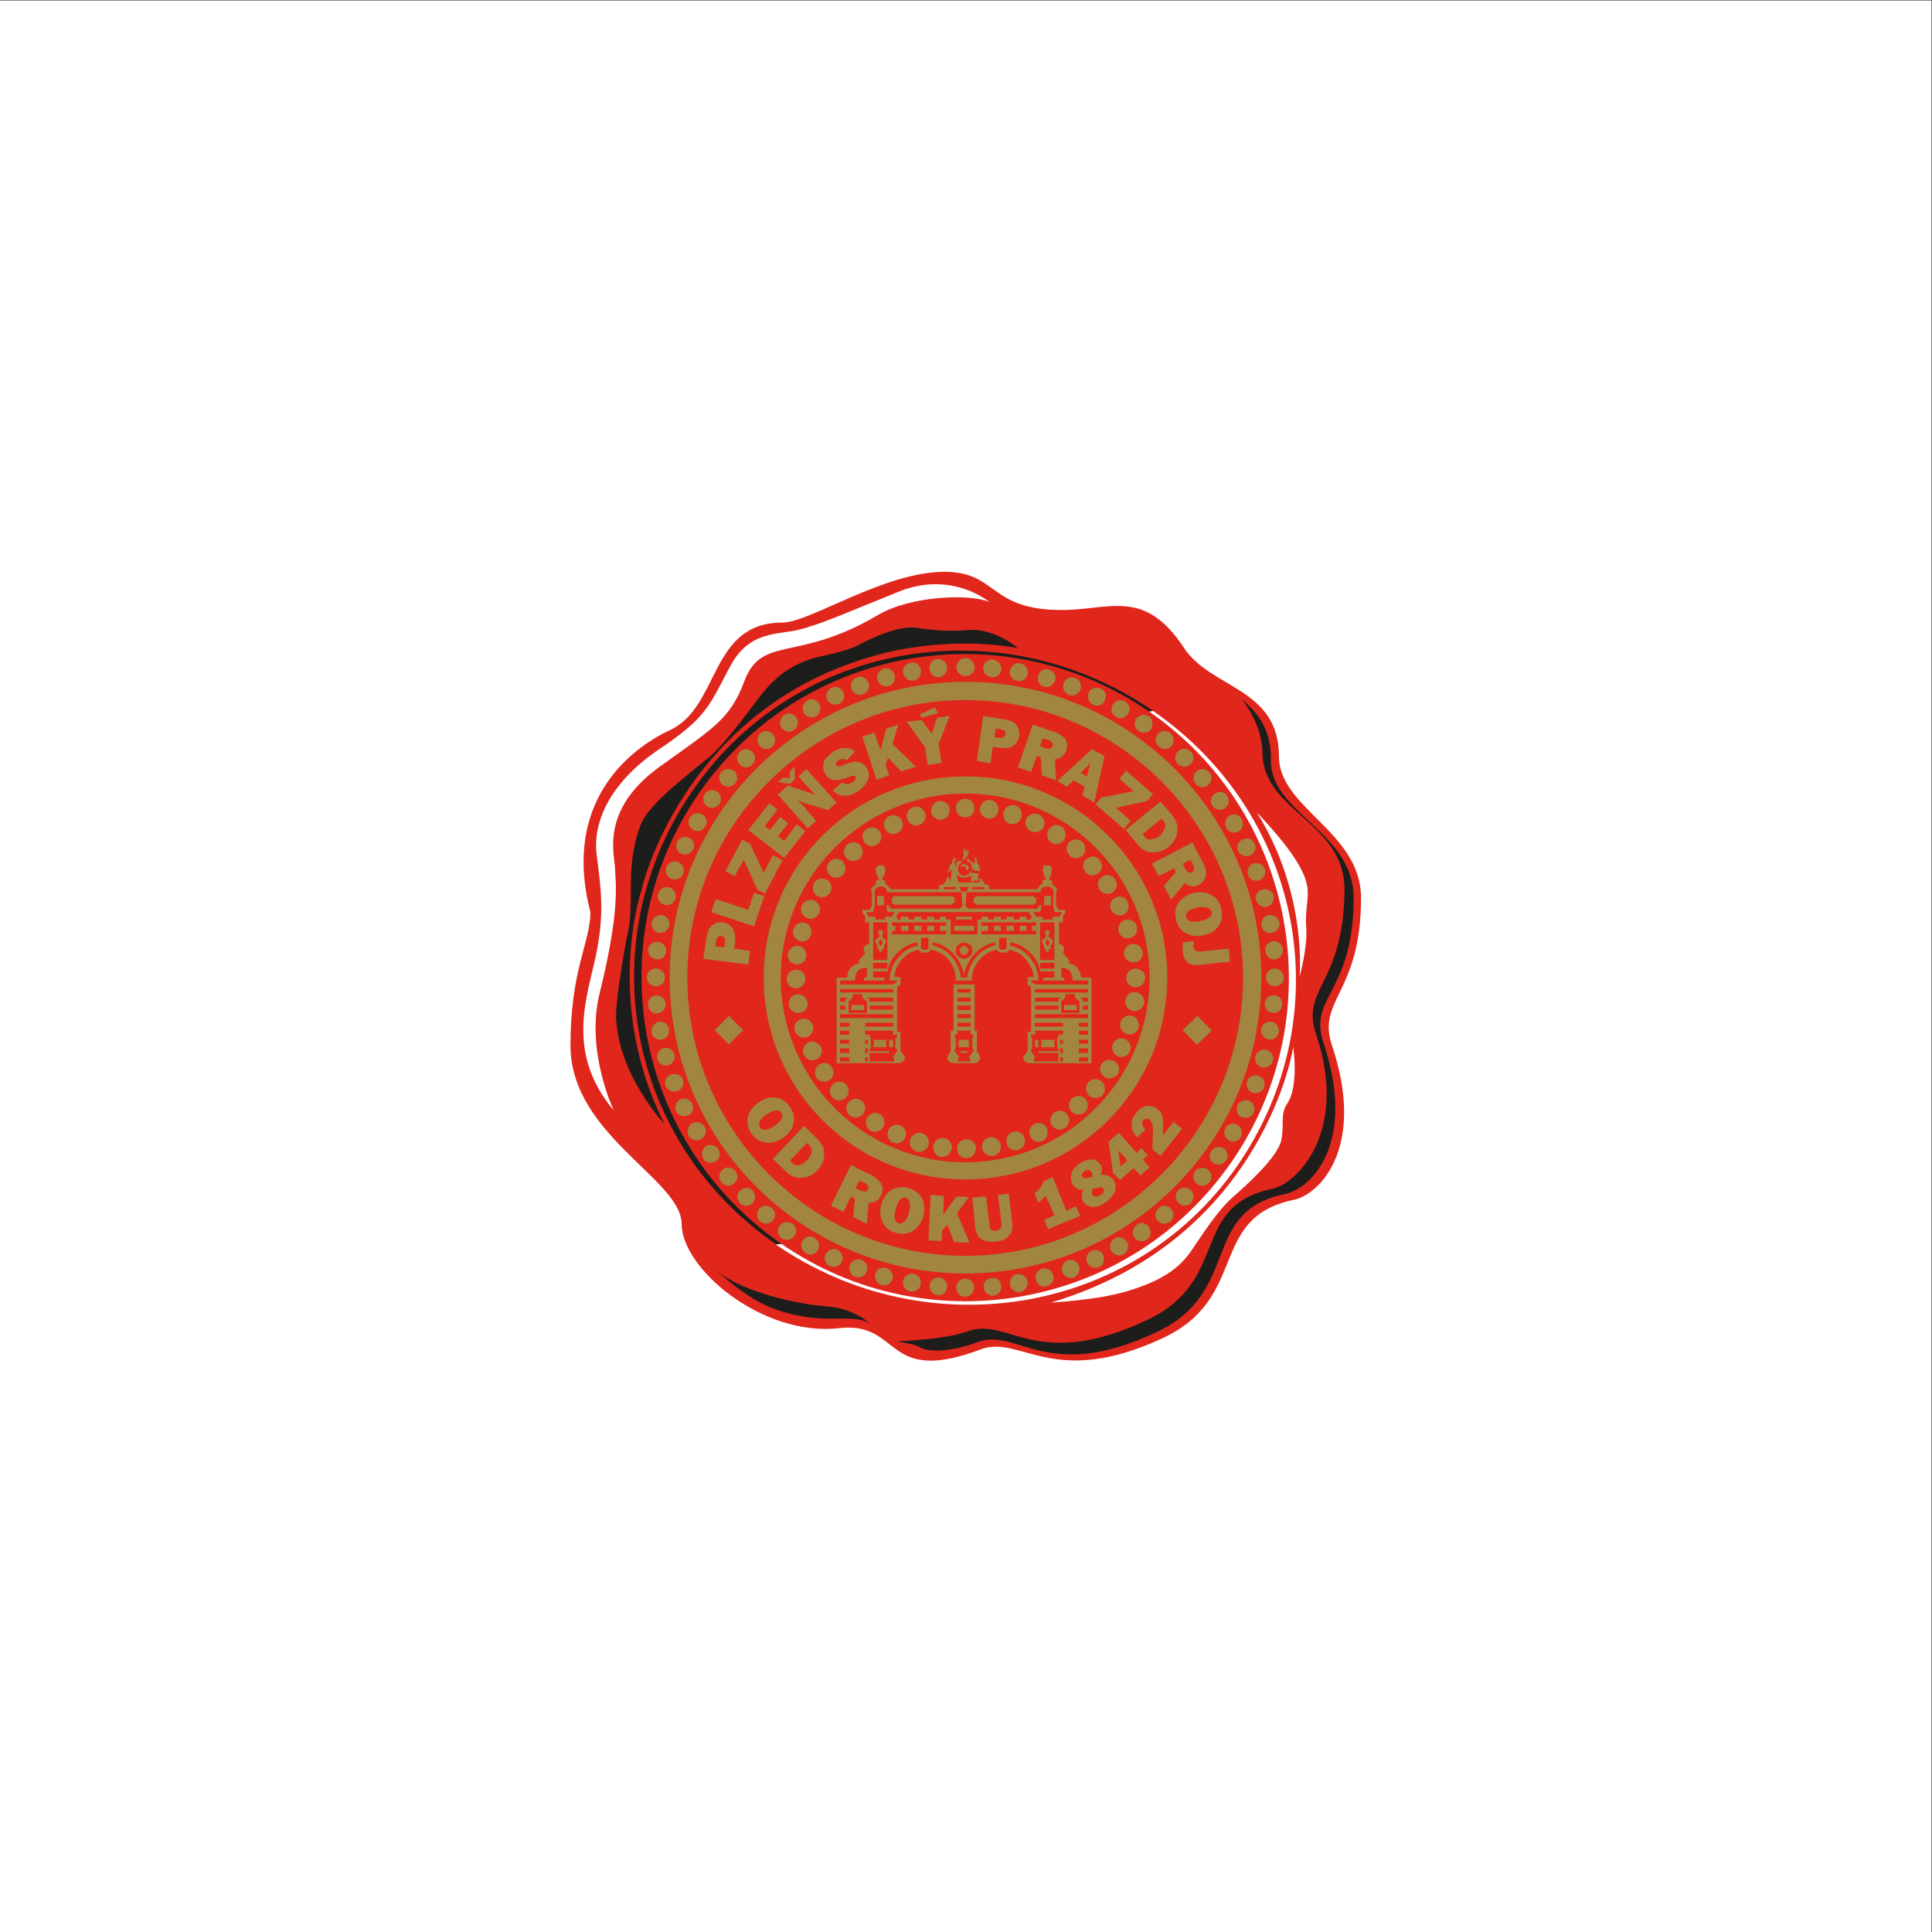 <?xml version="1.0" encoding="UTF-8" standalone="no"?>
<svg
   xmlns:dc="http://purl.org/dc/elements/1.1/"
   xmlns:cc="http://creativecommons.org/ns#"
   xmlns:rdf="http://www.w3.org/1999/02/22-rdf-syntax-ns#"
   xmlns:svg="http://www.w3.org/2000/svg"
   xmlns="http://www.w3.org/2000/svg"
   xmlns:sodipodi="http://sodipodi.sourceforge.net/DTD/sodipodi-0.dtd"
   xmlns:inkscape="http://www.inkscape.org/namespaces/inkscape"
   inkscape:version="1.0 (4035a4f, 2020-05-01)"
   sodipodi:docname="logo.svg"
   viewBox="0 0 377.953 377.953"
   height="377.953"
   width="377.953"
   xml:space="preserve"
   id="svg10"
   version="1.1"><rect x="0" y="0" width="377.953" height="377.953" fill="#333333" stroke="none"/><defs
     id="defs14"><clipPath
       id="clipPath28"
       clipPathUnits="userSpaceOnUse"><path
         id="path26"
         d="M 0,283.465 H 283.465 V 0 H 0 Z" /></clipPath></defs><sodipodi:namedview
     inkscape:current-layer="g18"
     inkscape:window-maximized="0"
     inkscape:window-y="103"
     inkscape:window-x="0"
     inkscape:cy="188.97666"
     inkscape:cx="188.97667"
     inkscape:zoom="2.2992256"
     showgrid="false"
     id="namedview12"
     inkscape:window-height="480"
     inkscape:window-width="734"
     inkscape:pageshadow="2"
     inkscape:pageopacity="0"
     guidetolerance="10"
     gridtolerance="10"
     objecttolerance="10"
     borderopacity="1"
     bordercolor="#666666"
     pagecolor="#ffffff" /><g
     transform="matrix(1.333,0,0,-1.333,0,377.953)"
     inkscape:label="PU_logo"
     inkscape:groupmode="layer"
     id="g18"><path
       id="path20"
       style="fill:#ffffff;fill-opacity:1;fill-rule:nonzero;stroke:none"
       d="M 0,0 H 283.465 V 283.465 H 0 Z" /><g
       id="g22"><g
         clip-path="url(#clipPath28)"
         id="g24"><g
           transform="translate(173.728,188.491)"
           id="g30"><path
             id="path32"
             style="fill:#e1261c;fill-opacity:1;fill-rule:nonzero;stroke:none"
             d="m 0,0 c -5.769,8.784 -10.875,5.522 -17.901,5.522 -10.79,0 -9.368,5.604 -17.231,5.604 -8.867,0 -19.742,-7.446 -23.758,-7.446 -10.79,0 -9.117,-12.379 -16.562,-15.809 -4.182,-1.923 -16.144,-9.285 -11.628,-26.684 0,-4.434 -2.927,-8.449 -2.927,-19.574 0,-13.134 16.311,-19.658 16.311,-26.182 0,-6.525 11.796,-16.564 23.089,-15.309 9.284,1.088 6.44,-8.614 21.08,-3.01 5.772,1.84 10.623,-5.858 26.516,1.589 12.63,5.941 6.525,17.566 19.073,20.24 3.931,0.755 10.708,7.782 5.688,22.672 -2.258,6.776 4.265,7.611 4.265,21.665 0,9.704 -12.044,13.134 -12.044,20.745 C 13.971,-5.855 4.017,-6.105 0,0" /></g><g
           transform="translate(169.213,179.206)"
           id="g34"><path
             id="path36"
             style="fill:#ffffff;fill-opacity:1;fill-rule:nonzero;stroke:none"
             d="M 0,0 C 22.082,-15.224 27.606,-44.669 12.381,-66.754 -2.845,-88.753 -33.293,-93.521 -55.377,-78.296 l 0.836,0.083 c 21.583,-14.89 51.192,-9.537 66.085,12.046 14.889,21.581 9.452,51.193 -12.129,66.083 z" /></g><g
           transform="translate(145.206,195.185)"
           id="g38"><path
             id="path40"
             style="fill:#ffffff;fill-opacity:1;fill-rule:nonzero;stroke:none"
             d="m 0,0 c 0,0 -5.439,4.6 -13.134,1.59 -7.698,-3.095 -10.792,-4.519 -14.305,-5.524 -3.429,-1.001 -7.779,0 -10.708,-5.687 -3.01,-5.688 -3.429,-7.362 -10.288,-11.962 -6.859,-4.602 -9.871,-10.374 -9.203,-15.559 0.67,-5.185 1.172,-8.699 -0.166,-14.974 -1.339,-6.189 -4.349,-14.136 2.676,-22.503 0,0 -4.182,8.7 -2.091,17.149 3.095,12.464 2.343,16.313 2.26,18.573 -0.169,2.257 -1.924,8.53 6.44,14.637 8.281,5.941 10.457,7.112 12.548,12.632 2.594,6.859 7.696,2.675 19.575,9.703 C -11.629,0.92 -2.845,1.251 0,0" /></g><g
           transform="translate(184.435,164.317)"
           id="g42"><path
             id="path44"
             style="fill:#ffffff;fill-opacity:1;fill-rule:nonzero;stroke:none"
             d="m 0,0 c 0,0 4.77,-4.85 6.526,-8.364 1.842,-3.599 0.418,-4.687 0.753,-8.784 0.169,-2.76 -1.005,-7.028 -1.005,-7.028 0,0 1.255,12.13 -6.274,24.176" /></g><g
           transform="translate(189.791,129.854)"
           id="g46"><path
             id="path48"
             style="fill:#ffffff;fill-opacity:1;fill-rule:nonzero;stroke:none"
             d="m 0,0 c -0.752,-4.519 -6.944,-28.944 -35.552,-37.477 0,0 6.777,0.335 11.209,1.675 4.435,1.336 7.443,3.01 9.452,6.021 2.007,3.011 4.1,6.106 6.024,7.779 1.923,1.674 6.606,5.855 7.11,8.364 0.5,2.344 -0.25,3.68 0.92,5.44 C 0.418,-6.358 0.335,-2.429 0,0" /></g><g
           transform="translate(169.213,179.206)"
           id="g50"><path
             id="path52"
             style="fill:#1d1d1b;fill-opacity:1;fill-rule:nonzero;stroke:none"
             d="m 0,0 c -22.085,15.224 -52.282,10.458 -67.507,-11.626 -15.224,-22.001 -9.871,-51.445 12.214,-66.67 l 0.752,0.083 c -21.582,14.888 -27.018,44.503 -12.129,66.084 14.89,21.583 44.418,26.936 66.085,12.045 z" /></g><g
           transform="translate(134.75,85.934)"
           id="g54"><path
             id="path56"
             style="fill:#1d1d1b;fill-opacity:1;fill-rule:nonzero;stroke:none"
             d="m 0,0 c 1.922,-1.171 5.769,-0.501 9.032,0.754 5.773,1.756 10.122,-6.105 25.931,1.338 12.551,5.856 6.361,17.651 18.737,20.245 4.019,0.753 10.708,7.529 5.774,22.249 -2.26,6.777 4.434,7.279 4.434,21.248 0,9.705 -12.214,12.464 -12.131,20.077 0.084,5.021 -2.257,7.277 -4.348,9.117 1.421,-1.673 3.095,-4.851 3.095,-7.861 C 50.606,78.383 62.653,77.043 62.568,66.923 62.401,52.953 56.127,52.701 58.387,45.843 63.323,31.204 55.291,23.842 52.112,23.175 39.647,20.58 46.007,9.704 33.543,3.849 17.649,-3.596 13.382,4.1 7.611,2.344 4.432,1.089 -1.34,0.839 -3.097,0.754 -3.097,0.754 -0.587,0.337 0,0" /></g><g
           transform="translate(90.414,134.37)"
           id="g58"><path
             id="path60"
             style="fill:#1d1d1b;fill-opacity:1;fill-rule:nonzero;stroke:none"
             d="m 0,0 c -0.083,2.341 1.338,10.54 1.673,12.044 0.334,1.507 0.502,2.51 0.502,7.865 0.083,5.354 1.506,8.366 1.506,8.366 1.17,2.927 6.859,7.192 9.787,9.619 1.924,1.505 5.271,5.857 7.36,8.698 2.175,2.846 4.518,5.104 8.951,6.191 0,0 4.182,0.838 5.689,1.673 1.59,0.839 5.772,2.928 8.532,2.594 2.676,-0.419 5.187,-0.587 7.697,-0.336 1.922,0.167 4.767,-0.584 7.276,-2.675 C 48.602,55.961 38.897,53.201 38.897,53.201 12.464,46.342 4.769,23.088 3.765,18.654 c 0,0 -5.69,-16.564 3.345,-34.464 0,0 -6.86,7.276 -7.11,15.81" /></g><g
           transform="translate(105.053,97.228)"
           id="g62"><path
             id="path64"
             style="fill:#1d1d1b;fill-opacity:1;fill-rule:nonzero;stroke:none"
             d="m 0,0 c 0,0 4.35,-4.35 8.783,-5.855 6.943,-2.51 11.377,-0.417 13.802,-2.092 0,0 -2.175,2.175 -6.106,2.511 C 10.121,-4.936 2.592,-2.591 0,0" /></g><g
           transform="translate(140.519,165.738)"
           id="g66"><path
             id="path68"
             style="fill:#a2863f;fill-opacity:1;fill-rule:nonzero;stroke:none"
             d="M 0,0 C 0.419,0.587 1.256,0.754 1.926,0.335 2.511,-0.081 2.678,-0.92 2.261,-1.588 1.842,-2.173 1.004,-2.341 0.336,-1.923 -0.25,-1.505 -0.417,-0.67 0,0" /></g><g
           transform="translate(144.032,165.488)"
           id="g70"><path
             id="path72"
             style="fill:#a2863f;fill-opacity:1;fill-rule:nonzero;stroke:none"
             d="M 0,0 C 0.42,0.67 1.256,0.837 1.927,0.419 2.511,0 2.677,-0.835 2.26,-1.505 1.842,-2.175 1.005,-2.259 0.335,-1.84 -0.25,-1.42 -0.418,-0.585 0,0" /></g><g
           transform="translate(147.463,164.733)"
           id="g74"><path
             id="path76"
             style="fill:#a2863f;fill-opacity:1;fill-rule:nonzero;stroke:none"
             d="M 0,0 C 0.419,0.67 1.255,0.839 1.924,0.419 2.511,0 2.677,-0.835 2.259,-1.505 1.841,-2.173 1.003,-2.34 0.334,-1.923 -0.252,-1.42 -0.417,-0.583 0,0" /></g><g
           transform="translate(150.726,163.565)"
           id="g78"><path
             id="path80"
             style="fill:#a2863f;fill-opacity:1;fill-rule:nonzero;stroke:none"
             d="M 0,0 C 0.417,0.585 1.339,0.752 1.924,0.333 2.594,-0.083 2.762,-0.92 2.343,-1.591 1.924,-2.176 1.004,-2.344 0.417,-1.926 -0.252,-1.507 -0.418,-0.67 0,0" /></g><g
           transform="translate(153.904,161.806)"
           id="g82"><path
             id="path84"
             style="fill:#a2863f;fill-opacity:1;fill-rule:nonzero;stroke:none"
             d="M 0,0 C 0.418,0.671 1.255,0.839 1.923,0.419 2.51,-0.083 2.677,-0.918 2.26,-1.505 1.84,-2.173 1.003,-2.339 0.418,-1.923 -0.251,-1.505 -0.417,-0.668 0,0" /></g><g
           transform="translate(157.334,160.218)"
           id="g86"><path
             id="path88"
             style="fill:#a2863f;fill-opacity:1;fill-rule:nonzero;stroke:none"
             d="m 0,0 c 0.753,0.335 1.505,0 1.84,-0.751 0.25,-0.671 0,-1.509 -0.752,-1.759 -0.669,-0.335 -1.506,0 -1.756,0.755 -0.337,0.668 0,1.505 0.668,1.755" /></g><g
           transform="translate(159.844,157.708)"
           id="g90"><path
             id="path92"
             style="fill:#a2863f;fill-opacity:1;fill-rule:nonzero;stroke:none"
             d="m 0,0 c 0.67,0.335 1.505,0 1.757,-0.752 0.333,-0.668 0,-1.507 -0.752,-1.758 -0.67,-0.335 -1.506,0 -1.756,0.755 C -1.09,-1.087 -0.751,-0.25 0,0" /></g><g
           transform="translate(162.017,155.031)"
           id="g94"><path
             id="path96"
             style="fill:#a2863f;fill-opacity:1;fill-rule:nonzero;stroke:none"
             d="m 0,0 c 0.672,0.252 1.507,-0.083 1.761,-0.752 0.333,-0.751 0,-1.506 -0.754,-1.841 -0.67,-0.25 -1.507,0.085 -1.759,0.753 -0.334,0.67 0,1.505 0.752,1.84" /></g><g
           transform="translate(164.193,151.938)"
           id="g98"><path
             id="path100"
             style="fill:#a2863f;fill-opacity:1;fill-rule:nonzero;stroke:none"
             d="m 0,0 c 0.753,0.082 1.422,-0.504 1.422,-1.256 0.083,-0.753 -0.419,-1.423 -1.17,-1.507 -0.752,0 -1.422,0.504 -1.507,1.256 C -1.34,-0.671 -0.755,-0.084 0,0" /></g><g
           transform="translate(165.363,148.589)"
           id="g102"><path
             id="path104"
             style="fill:#a2863f;fill-opacity:1;fill-rule:nonzero;stroke:none"
             d="M 0,0 C 0.753,0.085 1.506,-0.5 1.506,-1.255 1.59,-2.005 1.088,-2.675 0.252,-2.76 -0.502,-2.844 -1.17,-2.256 -1.253,-1.505 -1.253,-0.75 -0.752,-0.081 0,0" /></g><g
           transform="translate(166.199,144.994)"
           id="g106"><path
             id="path108"
             style="fill:#a2863f;fill-opacity:1;fill-rule:nonzero;stroke:none"
             d="m 0,0 c 0.754,0.083 1.424,-0.419 1.509,-1.255 0.083,-0.754 -0.504,-1.42 -1.257,-1.42 -0.753,-0.085 -1.421,0.5 -1.505,1.168 C -1.253,-0.67 -0.751,0 0,0" /></g><g
           transform="translate(167.288,141.229)"
           id="g110"><path
             id="path112"
             style="fill:#a2863f;fill-opacity:1;fill-rule:nonzero;stroke:none"
             d="m 0,0 c 0.753,-0.335 1.005,-1.172 0.585,-1.84 -0.335,-0.67 -1.17,-0.92 -1.84,-0.585 -0.67,0.335 -0.92,1.17 -0.585,1.84 C -1.505,0.084 -0.67,0.335 0,0" /></g><g
           transform="translate(167.288,137.715)"
           id="g114"><path
             id="path116"
             style="fill:#a2863f;fill-opacity:1;fill-rule:nonzero;stroke:none"
             d="m 0,0 c 0.672,-0.5 0.837,-1.337 0.42,-1.923 -0.504,-0.668 -1.34,-0.837 -1.925,-0.417 -0.67,0.417 -0.837,1.255 -0.42,1.923 C -1.505,0.252 -0.67,0.42 0,0" /></g><g
           transform="translate(166.534,134.285)"
           id="g118"><path
             id="path120"
             style="fill:#a2863f;fill-opacity:1;fill-rule:nonzero;stroke:none"
             d="M 0,0 C 0.589,-0.416 0.839,-1.337 0.419,-1.924 0,-2.592 -0.919,-2.76 -1.504,-2.34 -2.174,-1.924 -2.341,-1.004 -1.923,-0.416 -1.504,0.252 -0.67,0.42 0,0" /></g><g
           transform="translate(165.28,130.94)"
           id="g122"><path
             id="path124"
             style="fill:#a2863f;fill-opacity:1;fill-rule:nonzero;stroke:none"
             d="M 0,0 C 0.669,-0.42 0.836,-1.255 0.418,-1.925 0,-2.51 -0.835,-2.76 -1.503,-2.26 -2.09,-1.84 -2.257,-1.005 -1.842,-0.42 -1.422,0.252 -0.585,0.419 0,0" /></g><g
           transform="translate(163.608,127.76)"
           id="g126"><path
             id="path128"
             style="fill:#a2863f;fill-opacity:1;fill-rule:nonzero;stroke:none"
             d="M 0,0 C 0.585,-0.416 0.837,-1.255 0.417,-1.925 -0.085,-2.51 -0.92,-2.676 -1.509,-2.26 -2.177,-1.84 -2.344,-1.003 -1.927,-0.335 -1.509,0.254 -0.67,0.42 0,0" /></g><g
           transform="translate(162.017,124.331)"
           id="g130"><path
             id="path132"
             style="fill:#a2863f;fill-opacity:1;fill-rule:nonzero;stroke:none"
             d="m 0,0 c 0.337,-0.751 0,-1.505 -0.668,-1.84 -0.754,-0.25 -1.59,0 -1.84,0.754 -0.335,0.668 0,1.506 0.754,1.84 C -1.086,1.005 -0.248,0.67 0,0" /></g><g
           transform="translate(159.509,121.906)"
           id="g134"><path
             id="path136"
             style="fill:#a2863f;fill-opacity:1;fill-rule:nonzero;stroke:none"
             d="m 0,0 c 0.335,-0.751 0,-1.506 -0.67,-1.84 -0.752,-0.251 -1.59,0 -1.84,0.75 -0.333,0.67 0,1.508 0.754,1.76 C -1.087,1.005 -0.25,0.67 0,0" /></g><g
           transform="translate(156.833,119.646)"
           id="g138"><path
             id="path140"
             style="fill:#a2863f;fill-opacity:1;fill-rule:nonzero;stroke:none"
             d="m 0,0 c 0.251,-0.67 -0.084,-1.505 -0.754,-1.755 -0.67,-0.335 -1.505,0 -1.84,0.669 -0.251,0.751 0.083,1.59 0.752,1.84 C -1.089,1.089 -0.335,0.754 0,0" /></g><g
           transform="translate(153.738,117.471)"
           id="g142"><path
             id="path144"
             style="fill:#a2863f;fill-opacity:1;fill-rule:nonzero;stroke:none"
             d="M 0,0 C 0.081,-0.753 -0.419,-1.421 -1.174,-1.505 -1.926,-1.59 -2.596,-1.001 -2.679,-0.25 -2.762,0.504 -2.177,1.174 -1.423,1.255 -0.67,1.34 0,0.755 0,0" /></g><g
           transform="translate(150.391,116.216)"
           id="g146"><path
             id="path148"
             style="fill:#a2863f;fill-opacity:1;fill-rule:nonzero;stroke:none"
             d="m 0,0 c 0.083,-0.751 -0.417,-1.42 -1.256,-1.505 -0.752,0 -1.421,0.502 -1.421,1.255 -0.084,0.752 0.418,1.424 1.172,1.505 C -0.669,1.34 0,0.754 0,0" /></g><g
           transform="translate(146.878,115.382)"
           id="g150"><path
             id="path152"
             style="fill:#a2863f;fill-opacity:1;fill-rule:nonzero;stroke:none"
             d="m 0,0 c 0.083,-0.753 -0.503,-1.425 -1.254,-1.506 -0.753,0 -1.423,0.501 -1.507,1.255 C -2.846,0.5 -2.26,1.172 -1.507,1.255 -0.753,1.337 -0.084,0.754 0,0" /></g><g
           transform="translate(143.03,114.292)"
           id="g154"><path
             id="path156"
             style="fill:#a2863f;fill-opacity:1;fill-rule:nonzero;stroke:none"
             d="m 0,0 c -0.335,-0.666 -1.172,-0.92 -1.84,-0.585 -0.671,0.337 -0.921,1.257 -0.586,1.925 0.418,0.67 1.254,0.922 1.923,0.504 C 0.167,1.509 0.418,0.672 0,0" /></g><g
           transform="translate(139.431,114.377)"
           id="g158"><path
             id="path160"
             style="fill:#a2863f;fill-opacity:1;fill-rule:nonzero;stroke:none"
             d="m 0,0 c -0.416,-0.67 -1.253,-0.835 -1.838,-0.42 -0.671,0.42 -0.838,1.257 -0.42,1.925 0.42,0.672 1.256,0.837 1.925,0.42 C 0.335,1.424 0.419,0.587 0,0" /></g><g
           transform="translate(136.086,115.131)"
           id="g162"><path
             id="path164"
             style="fill:#a2863f;fill-opacity:1;fill-rule:nonzero;stroke:none"
             d="M 0,0 C -0.418,-0.669 -1.336,-0.839 -1.923,-0.419 -2.593,0 -2.759,0.92 -2.342,1.506 -1.923,2.175 -1.004,2.341 -0.418,1.925 0.25,1.506 0.418,0.585 0,0" /></g><g
           transform="translate(132.741,116.385)"
           id="g166"><path
             id="path168"
             style="fill:#a2863f;fill-opacity:1;fill-rule:nonzero;stroke:none"
             d="M 0,0 C -0.418,-0.67 -1.254,-0.837 -1.923,-0.419 -2.511,0 -2.676,0.836 -2.259,1.506 -1.84,2.091 -1.004,2.26 -0.335,1.841 0.25,1.421 0.419,0.585 0,0" /></g><g
           transform="translate(129.561,118.058)"
           id="g170"><path
             id="path172"
             style="fill:#a2863f;fill-opacity:1;fill-rule:nonzero;stroke:none"
             d="m 0,0 c -0.419,-0.587 -1.254,-0.837 -1.923,-0.418 -0.586,0.501 -0.754,1.336 -0.335,1.925 0.419,0.666 1.254,0.835 1.923,0.418 C 0.251,1.507 0.418,0.668 0,0" /></g><g
           transform="translate(126.132,119.646)"
           id="g174"><path
             id="path176"
             style="fill:#a2863f;fill-opacity:1;fill-rule:nonzero;stroke:none"
             d="m 0,0 c -0.754,-0.335 -1.505,0 -1.838,0.754 -0.254,0.67 0.081,1.506 0.75,1.756 0.753,0.335 1.506,0 1.841,-0.753 C 1.004,1.089 0.669,0.25 0,0" /></g><g
           transform="translate(123.706,122.156)"
           id="g178"><path
             id="path180"
             style="fill:#a2863f;fill-opacity:1;fill-rule:nonzero;stroke:none"
             d="m 0,0 c -0.753,-0.335 -1.505,0 -1.84,0.755 -0.25,0.669 0.084,1.505 0.752,1.755 0.753,0.335 1.506,0 1.841,-0.753 C 1.004,1.089 0.669,0.25 0,0" /></g><g
           transform="translate(121.531,124.916)"
           id="g182"><path
             id="path184"
             style="fill:#a2863f;fill-opacity:1;fill-rule:nonzero;stroke:none"
             d="M 0,0 C -0.752,-0.335 -1.506,0 -1.841,0.67 -2.09,1.425 -1.756,2.177 -1.087,2.51 -0.418,2.845 0.418,2.429 0.669,1.759 1.005,1.09 0.669,0.252 0,0" /></g><g
           transform="translate(119.357,127.928)"
           id="g186"><path
             id="path188"
             style="fill:#a2863f;fill-opacity:1;fill-rule:nonzero;stroke:none"
             d="M 0,0 C -0.753,-0.083 -1.422,0.502 -1.507,1.256 -1.59,2.007 -1.004,2.677 -0.25,2.762 0.502,2.762 1.172,2.257 1.255,1.505 1.338,0.752 0.753,0.086 0,0" /></g><g
           transform="translate(118.102,131.275)"
           id="g190"><path
             id="path192"
             style="fill:#a2863f;fill-opacity:1;fill-rule:nonzero;stroke:none"
             d="M 0,0 C -0.752,-0.083 -1.421,0.502 -1.506,1.255 -1.588,2.006 -1.004,2.676 -0.252,2.76 0.502,2.845 1.17,2.26 1.255,1.505 1.34,0.752 0.753,0.084 0,0" /></g><g
           transform="translate(117.265,134.872)"
           id="g194"><path
             id="path196"
             style="fill:#a2863f;fill-opacity:1;fill-rule:nonzero;stroke:none"
             d="m 0,0 c -0.751,-0.082 -1.422,0.503 -1.505,1.255 -0.083,0.753 0.502,1.423 1.255,1.507 0.752,0 1.423,-0.504 1.506,-1.256 C 1.339,0.668 0.753,0.083 0,0" /></g><g
           transform="translate(116.177,138.636)"
           id="g198"><path
             id="path200"
             style="fill:#a2863f;fill-opacity:1;fill-rule:nonzero;stroke:none"
             d="M 0,0 C -0.67,0.336 -0.92,1.173 -0.585,1.841 -0.25,2.509 0.671,2.763 1.339,2.428 2.007,2.093 2.176,1.254 1.841,0.585 1.507,-0.083 0.671,-0.334 0,0" /></g><g
           transform="translate(116.177,142.234)"
           id="g202"><path
             id="path204"
             style="fill:#a2863f;fill-opacity:1;fill-rule:nonzero;stroke:none"
             d="M 0,0 C -0.585,0.416 -0.752,1.253 -0.335,1.84 0.084,2.509 0.92,2.675 1.59,2.259 2.176,1.84 2.343,1.004 1.924,0.334 1.507,-0.252 0.671,-0.419 0,0" /></g><g
           transform="translate(116.931,145.664)"
           id="g206"><path
             id="path208"
             style="fill:#a2863f;fill-opacity:1;fill-rule:nonzero;stroke:none"
             d="M 0,0 C -0.585,0.416 -0.753,1.255 -0.335,1.84 0.083,2.509 0.919,2.675 1.59,2.257 2.176,1.84 2.341,1.002 1.924,0.334 1.507,-0.335 0.669,-0.504 0,0" /></g><g
           transform="translate(118.184,148.924)"
           id="g210"><path
             id="path212"
             style="fill:#a2863f;fill-opacity:1;fill-rule:nonzero;stroke:none"
             d="M 0,0 C -0.667,0.419 -0.835,1.255 -0.417,1.925 0,2.51 0.922,2.76 1.506,2.342 2.175,1.84 2.345,1.005 1.926,0.419 1.506,-0.25 0.67,-0.416 0,0" /></g><g
           transform="translate(119.859,152.103)"
           id="g214"><path
             id="path216"
             style="fill:#a2863f;fill-opacity:1;fill-rule:nonzero;stroke:none"
             d="M 0,0 C -0.587,0.42 -0.752,1.255 -0.336,1.925 0.084,2.51 0.92,2.676 1.59,2.26 2.174,1.84 2.341,1.005 1.924,0.335 1.505,-0.25 0.67,-0.419 0,0" /></g><g
           transform="translate(121.449,155.533)"
           id="g218"><path
             id="path220"
             style="fill:#a2863f;fill-opacity:1;fill-rule:nonzero;stroke:none"
             d="M 0,0 C -0.252,0.754 0,1.505 0.751,1.84 1.421,2.175 2.257,1.84 2.51,1.087 2.845,0.419 2.51,-0.419 1.84,-0.67 1.087,-1.005 0.334,-0.67 0,0" /></g><g
           transform="translate(123.959,157.958)"
           id="g222"><path
             id="path224"
             style="fill:#a2863f;fill-opacity:1;fill-rule:nonzero;stroke:none"
             d="m 0,0 c -0.253,0.754 0,1.592 0.751,1.84 0.668,0.337 1.507,0 1.756,-0.751 0.336,-0.67 0,-1.506 -0.669,-1.756 C 1.085,-1.002 0.335,-0.667 0,0" /></g><g
           transform="translate(126.718,160.218)"
           id="g226"><path
             id="path228"
             style="fill:#a2863f;fill-opacity:1;fill-rule:nonzero;stroke:none"
             d="m 0,0 c -0.334,0.669 0,1.505 0.668,1.755 0.755,0.335 1.591,0 1.841,-0.668 0.335,-0.752 0,-1.506 -0.752,-1.838 C 1.088,-1.005 0.252,-0.751 0,0" /></g><g
           transform="translate(129.73,162.393)"
           id="g230"><path
             id="path232"
             style="fill:#a2863f;fill-opacity:1;fill-rule:nonzero;stroke:none"
             d="M 0,0 C -0.083,0.752 0.5,1.422 1.254,1.505 2.007,1.59 2.676,1.004 2.759,0.252 2.844,-0.502 2.258,-1.172 1.504,-1.255 0.752,-1.338 0.083,-0.754 0,0" /></g><g
           transform="translate(133.075,163.648)"
           id="g234"><path
             id="path236"
             style="fill:#a2863f;fill-opacity:1;fill-rule:nonzero;stroke:none"
             d="M 0,0 C -0.084,0.754 0.502,1.42 1.256,1.505 2.007,1.59 2.676,1.004 2.761,0.25 2.845,-0.502 2.259,-1.17 1.508,-1.255 0.754,-1.34 0.085,-0.753 0,0" /></g><g
           transform="translate(136.672,164.483)"
           id="g238"><path
             id="path240"
             style="fill:#a2863f;fill-opacity:1;fill-rule:nonzero;stroke:none"
             d="m 0,0 c -0.083,0.754 0.501,1.424 1.256,1.507 0.752,0 1.42,-0.503 1.42,-1.257 C 2.759,-0.5 2.259,-1.17 1.506,-1.255 0.752,-1.338 0,-0.751 0,0" /></g><g
           transform="translate(146.961,94.719)"
           id="g242"><path
             id="path244"
             style="fill:#a2863f;fill-opacity:1;fill-rule:nonzero;stroke:none"
             d="m 0,0 c 0,-0.752 -0.586,-1.339 -1.255,-1.339 -0.753,0 -1.339,0.587 -1.339,1.339 -0.084,0.669 0.504,1.256 1.257,1.256 C -0.586,1.338 0,0.753 0,0" /></g><g
           transform="translate(154.656,96.057)"
           id="g246"><path
             id="path248"
             style="fill:#a2863f;fill-opacity:1;fill-rule:nonzero;stroke:none"
             d="m 0,0 c 0,-0.669 -0.585,-1.255 -1.337,-1.338 -0.755,0 -1.339,0.584 -1.339,1.338 0,0.755 0.584,1.34 1.339,1.34 C -0.668,1.34 -0.082,0.755 0,0" /></g><g
           transform="translate(158.422,97.312)"
           id="g250"><path
             id="path252"
             style="fill:#a2863f;fill-opacity:1;fill-rule:nonzero;stroke:none"
             d="m 0,0 c 0,-0.669 -0.586,-1.337 -1.254,-1.337 -0.754,0 -1.341,0.585 -1.341,1.337 0,0.67 0.587,1.34 1.257,1.34 C -0.586,1.34 0,0.755 0,0" /></g><g
           transform="translate(162.017,98.818)"
           id="g254"><path
             id="path256"
             style="fill:#a2863f;fill-opacity:1;fill-rule:nonzero;stroke:none"
             d="m 0,0 c 0.083,-0.751 -0.5,-1.338 -1.253,-1.338 -0.755,0 -1.34,0.587 -1.34,1.338 0,0.669 0.585,1.255 1.34,1.255 C -0.585,1.339 0,0.754 0,0" /></g><g
           transform="translate(165.531,100.993)"
           id="g258"><path
             id="path260"
             style="fill:#a2863f;fill-opacity:1;fill-rule:nonzero;stroke:none"
             d="M 0,0 C 0.167,-0.755 -0.251,-1.421 -0.92,-1.671 -1.673,-1.84 -2.341,-1.421 -2.593,-0.755 -2.762,0 -2.341,0.669 -1.673,0.922 -0.92,1.089 -0.251,0.669 0,0" /></g><g
           transform="translate(168.793,103.085)"
           id="g262"><path
             id="path264"
             style="fill:#a2863f;fill-opacity:1;fill-rule:nonzero;stroke:none"
             d="m 0,0 c 0.251,-0.753 -0.165,-1.423 -0.92,-1.673 -0.669,-0.169 -1.422,0.25 -1.59,0.92 C -2.677,0 -2.259,0.668 -1.589,0.92 -0.833,1.088 -0.165,0.668 0,0" /></g><g
           transform="translate(150.809,95.222)"
           id="g266"><path
             id="path268"
             style="fill:#a2863f;fill-opacity:1;fill-rule:nonzero;stroke:none"
             d="m 0,0 c 0,-0.67 -0.584,-1.255 -1.254,-1.34 -0.754,0 -1.338,0.587 -1.338,1.34 0,0.753 0.501,1.338 1.253,1.338 C -0.584,1.338 0,0.753 0,0" /></g><g
           transform="translate(171.89,106.094)"
           id="g270"><path
             id="path272"
             style="fill:#a2863f;fill-opacity:1;fill-rule:nonzero;stroke:none"
             d="m 0,0 c 0.501,-0.502 0.416,-1.337 -0.169,-1.838 -0.502,-0.419 -1.338,-0.419 -1.838,0.166 -0.504,0.504 -0.42,1.339 0.165,1.84 C -1.339,0.67 -0.502,0.586 0,0" /></g><g
           transform="translate(174.815,108.772)"
           id="g274"><path
             id="path276"
             style="fill:#a2863f;fill-opacity:1;fill-rule:nonzero;stroke:none"
             d="m 0,0 c 0.504,-0.501 0.42,-1.34 -0.083,-1.84 -0.587,-0.501 -1.42,-0.418 -1.842,0.167 -0.5,0.502 -0.415,1.338 0.085,1.842 C -1.253,0.585 -0.418,0.585 0,0" /></g><g
           transform="translate(179.835,114.797)"
           id="g278"><path
             id="path280"
             style="fill:#a2863f;fill-opacity:1;fill-rule:nonzero;stroke:none"
             d="M 0,0 C 0.502,-0.587 0.418,-1.425 -0.166,-1.841 -0.67,-2.345 -1.505,-2.26 -2.006,-1.758 -2.425,-1.171 -2.425,-0.335 -1.84,0.084 -1.338,0.585 -0.5,0.5 0,0" /></g><g
           transform="translate(181.927,118.141)"
           id="g282"><path
             id="path284"
             style="fill:#a2863f;fill-opacity:1;fill-rule:nonzero;stroke:none"
             d="m 0,0 c 0.503,-0.501 0.418,-1.338 -0.082,-1.84 -0.587,-0.42 -1.423,-0.42 -1.842,0.169 -0.501,0.5 -0.418,1.336 0.084,1.838 C -1.256,0.67 -0.417,0.585 0,0" /></g><g
           transform="translate(183.769,121.656)"
           id="g286"><path
             id="path288"
             style="fill:#a2863f;fill-opacity:1;fill-rule:nonzero;stroke:none"
             d="m 0,0 c 0.501,-0.586 0.416,-1.425 -0.084,-1.841 -0.585,-0.504 -1.421,-0.419 -1.925,0.081 -0.42,0.589 -0.335,1.425 0.167,1.842 C -1.255,0.585 -0.421,0.5 0,0" /></g><g
           transform="translate(185.022,125.501)"
           id="g290"><path
             id="path292"
             style="fill:#a2863f;fill-opacity:1;fill-rule:nonzero;stroke:none"
             d="M 0,0 C 0.587,-0.416 0.755,-1.253 0.335,-1.838 -0.084,-2.423 -0.92,-2.59 -1.506,-2.173 -2.092,-1.755 -2.257,-0.92 -1.84,-0.333 -1.422,0.253 -0.587,0.42 0,0" /></g><g
           transform="translate(186.278,129.265)"
           id="g294"><path
             id="path296"
             style="fill:#a2863f;fill-opacity:1;fill-rule:nonzero;stroke:none"
             d="m 0,0 c 0.584,-0.417 0.751,-1.251 0.333,-1.84 -0.417,-0.585 -1.255,-0.751 -1.842,-0.333 -0.585,0.418 -0.752,1.255 -0.335,1.84 C -1.424,0.254 -0.585,0.42 0,0" /></g><g
           transform="translate(177.494,111.701)"
           id="g298"><path
             id="path300"
             style="fill:#a2863f;fill-opacity:1;fill-rule:nonzero;stroke:none"
             d="m 0,0 c 0.416,-0.585 0.416,-1.424 -0.169,-1.84 -0.5,-0.504 -1.422,-0.419 -1.836,0.083 -0.505,0.585 -0.422,1.422 0.081,1.923 C -1.339,0.585 -0.502,0.501 0,0" /></g><g
           transform="translate(187.114,133.365)"
           id="g302"><path
             id="path304"
             style="fill:#a2863f;fill-opacity:1;fill-rule:nonzero;stroke:none"
             d="M 0,0 C 0.585,-0.417 0.751,-1.253 0.333,-1.84 -0.085,-2.425 -0.836,-2.593 -1.421,-2.173 -2.093,-1.755 -2.26,-1.004 -1.84,-0.335 -1.421,0.251 -0.587,0.42 0,0" /></g><g
           transform="translate(187.364,137.382)"
           id="g306"><path
             id="path308"
             style="fill:#a2863f;fill-opacity:1;fill-rule:nonzero;stroke:none"
             d="M 0,0 C 0.67,-0.252 1.005,-1.004 0.753,-1.674 0.501,-2.342 -0.25,-2.677 -0.92,-2.427 -1.588,-2.175 -1.925,-1.422 -1.671,-0.752 -1.422,-0.084 -0.753,0.252 0,0" /></g><g
           transform="translate(187.53,141.314)"
           id="g310"><path
             id="path312"
             style="fill:#a2863f;fill-opacity:1;fill-rule:nonzero;stroke:none"
             d="M 0,0 C 0.67,-0.25 1.004,-1.004 0.839,-1.674 0.587,-2.342 -0.249,-2.678 -0.919,-2.426 -1.588,-2.174 -1.922,-1.424 -1.671,-0.754 -1.421,-0.084 -0.668,0.25 0,0" /></g><g
           transform="translate(186.946,145.413)"
           id="g314"><path
             id="path316"
             style="fill:#a2863f;fill-opacity:1;fill-rule:nonzero;stroke:none"
             d="m 0,0 c 0.753,0 1.338,-0.587 1.338,-1.339 0,-0.755 -0.585,-1.34 -1.338,-1.34 -0.668,0 -1.253,0.585 -1.253,1.34 C -1.338,-0.67 -0.752,0 0,0" /></g><g
           transform="translate(185.608,153.024)"
           id="g318"><path
             id="path320"
             style="fill:#a2863f;fill-opacity:1;fill-rule:nonzero;stroke:none"
             d="m 0,0 c 0.753,0 1.338,-0.5 1.338,-1.255 0,-0.751 -0.585,-1.338 -1.338,-1.338 -0.671,0 -1.255,0.587 -1.339,1.254 C -1.339,-0.585 -0.754,0 0,0" /></g><g
           transform="translate(184.353,156.873)"
           id="g322"><path
             id="path324"
             style="fill:#a2863f;fill-opacity:1;fill-rule:nonzero;stroke:none"
             d="m 0,0 c 0.755,0 1.34,-0.585 1.34,-1.255 0,-0.754 -0.585,-1.339 -1.259,-1.339 -0.75,0 -1.335,0.5 -1.335,1.255 C -1.254,-0.585 -0.754,0 0,0" /></g><g
           transform="translate(182.93,160.47)"
           id="g326"><path
             id="path328"
             style="fill:#a2863f;fill-opacity:1;fill-rule:nonzero;stroke:none"
             d="m 0,0 c 0.67,0.083 1.255,-0.502 1.34,-1.257 0,-0.75 -0.585,-1.339 -1.34,-1.339 -0.751,0 -1.336,0.589 -1.336,1.339 C -1.336,-0.587 -0.751,0 0,0" /></g><g
           transform="translate(180.757,163.983)"
           id="g330"><path
             id="path332"
             style="fill:#a2863f;fill-opacity:1;fill-rule:nonzero;stroke:none"
             d="M 0,0 C 0.668,0.167 1.422,-0.25 1.588,-0.92 1.842,-1.675 1.422,-2.425 0.668,-2.594 0,-2.762 -0.754,-2.344 -0.922,-1.675 -1.088,-0.92 -0.67,-0.25 0,0" /></g><g
           transform="translate(178.665,167.243)"
           id="g334"><path
             id="path336"
             style="fill:#a2863f;fill-opacity:1;fill-rule:nonzero;stroke:none"
             d="M 0,0 C 0.754,0.254 1.422,-0.166 1.588,-0.918 1.84,-1.586 1.422,-2.34 0.67,-2.51 0,-2.675 -0.755,-2.256 -0.92,-1.586 -1.086,-0.835 -0.67,-0.166 0,0" /></g><g
           transform="translate(186.444,149.259)"
           id="g338"><path
             id="path340"
             style="fill:#a2863f;fill-opacity:1;fill-rule:nonzero;stroke:none"
             d="m 0,0 c 0.67,0 1.34,-0.585 1.34,-1.338 0,-0.668 -0.587,-1.255 -1.34,-1.337 -0.751,0 -1.336,0.585 -1.336,1.337 C -1.336,-0.585 -0.751,0 0,0" /></g><g
           transform="translate(175.57,170.34)"
           id="g342"><path
             id="path344"
             style="fill:#a2863f;fill-opacity:1;fill-rule:nonzero;stroke:none"
             d="M 0,0 C 0.585,0.502 1.422,0.418 1.924,-0.167 2.34,-0.668 2.34,-1.507 1.755,-2.007 1.172,-2.51 0.333,-2.427 -0.081,-1.842 -0.586,-1.339 -0.503,-0.502 0,0" /></g><g
           transform="translate(172.976,173.352)"
           id="g346"><path
             id="path348"
             style="fill:#a2863f;fill-opacity:1;fill-rule:nonzero;stroke:none"
             d="M 0,0 C 0.504,0.417 1.34,0.417 1.84,-0.169 2.344,-0.754 2.26,-1.59 1.675,-2.009 1.17,-2.51 0.337,-2.427 -0.167,-1.925 -0.67,-1.339 -0.585,-0.504 0,0" /></g><g
           transform="translate(166.953,178.286)"
           id="g350"><path
             id="path352"
             style="fill:#a2863f;fill-opacity:1;fill-rule:nonzero;stroke:none"
             d="M 0,0 C 0.585,0.5 1.423,0.418 1.925,-0.084 2.344,-0.669 2.26,-1.505 1.757,-2.007 1.172,-2.425 0.335,-2.342 -0.084,-1.84 -0.585,-1.255 -0.502,-0.419 0,0" /></g><g
           transform="translate(163.608,180.461)"
           id="g354"><path
             id="path356"
             style="fill:#a2863f;fill-opacity:1;fill-rule:nonzero;stroke:none"
             d="M 0,0 C 0.502,0.501 1.338,0.42 1.84,-0.169 2.341,-0.669 2.256,-1.505 1.672,-2.005 1.17,-2.51 0.335,-2.425 -0.17,-1.84 -0.67,-1.339 -0.585,-0.502 0,0" /></g><g
           transform="translate(160.094,182.302)"
           id="g358"><path
             id="path360"
             style="fill:#a2863f;fill-opacity:1;fill-rule:nonzero;stroke:none"
             d="M 0,0 C 0.585,0.419 1.423,0.419 1.923,-0.166 2.343,-0.67 2.26,-1.505 1.758,-2.009 1.171,-2.51 0.335,-2.425 -0.085,-1.84 -0.585,-1.339 -0.5,-0.5 0,0" /></g><g
           transform="translate(156.246,183.556)"
           id="g362"><path
             id="path364"
             style="fill:#a2863f;fill-opacity:1;fill-rule:nonzero;stroke:none"
             d="M 0,0 C 0.42,0.585 1.257,0.754 1.841,0.334 2.426,-0.085 2.593,-0.92 2.176,-1.505 1.756,-2.09 0.922,-2.258 0.335,-1.84 -0.252,-1.42 -0.419,-0.585 0,0" /></g><g
           transform="translate(152.565,184.811)"
           id="g366"><path
             id="path368"
             style="fill:#a2863f;fill-opacity:1;fill-rule:nonzero;stroke:none"
             d="M 0,0 C 0.42,0.585 1.174,0.669 1.758,0.25 2.427,-0.167 2.51,-0.92 2.092,-1.505 1.675,-2.175 0.923,-2.26 0.251,-1.84 -0.333,-1.422 -0.417,-0.67 0,0" /></g><g
           transform="translate(170.048,175.944)"
           id="g370"><path
             id="path372"
             style="fill:#a2863f;fill-opacity:1;fill-rule:nonzero;stroke:none"
             d="M 0,0 C 0.589,0.502 1.423,0.418 1.842,-0.167 2.343,-0.668 2.258,-1.505 1.758,-2.007 1.171,-2.511 0.335,-2.427 -0.081,-1.842 -0.585,-1.337 -0.585,-0.502 0,0" /></g><g
           transform="translate(148.466,185.648)"
           id="g374"><path
             id="path376"
             style="fill:#a2863f;fill-opacity:1;fill-rule:nonzero;stroke:none"
             d="M 0,0 C 0.335,0.583 1.174,0.753 1.759,0.333 2.428,-0.084 2.511,-0.837 2.175,-1.507 1.759,-2.092 0.921,-2.259 0.335,-1.84 -0.334,-1.422 -0.418,-0.587 0,0" /></g><g
           transform="translate(144.367,185.9)"
           id="g378"><path
             id="path380"
             style="fill:#a2863f;fill-opacity:1;fill-rule:nonzero;stroke:none"
             d="M 0,0 C 0.251,0.668 1.004,1.001 1.673,0.751 2.342,0.501 2.761,-0.252 2.511,-0.921 2.258,-1.59 1.507,-1.926 0.839,-1.674 0.085,-1.424 -0.25,-0.669 0,0" /></g><g
           transform="translate(140.435,186.066)"
           id="g382"><path
             id="path384"
             style="fill:#a2863f;fill-opacity:1;fill-rule:nonzero;stroke:none"
             d="M 0,0 C 0.252,0.669 1.005,1.087 1.675,0.835 2.344,0.585 2.762,-0.166 2.51,-0.92 2.259,-1.59 1.506,-1.925 0.837,-1.674 0.083,-1.422 -0.25,-0.67 0,0" /></g><g
           transform="translate(136.42,185.481)"
           id="g386"><path
             id="path388"
             style="fill:#a2863f;fill-opacity:1;fill-rule:nonzero;stroke:none"
             d="m 0,0 c -0.084,0.751 0.502,1.34 1.257,1.34 0.752,0 1.338,-0.589 1.338,-1.257 0,-0.752 -0.586,-1.338 -1.257,-1.422 C 0.586,-1.339 0,-0.75 0,0" /></g><g
           transform="translate(128.726,184.141)"
           id="g390"><path
             id="path392"
             style="fill:#a2863f;fill-opacity:1;fill-rule:nonzero;stroke:none"
             d="M 0,0 C 0,0.67 0.585,1.255 1.254,1.339 2.007,1.339 2.591,0.754 2.591,0 2.677,-0.752 2.092,-1.338 1.338,-1.338 0.585,-1.338 0,-0.752 0,0" /></g><g
           transform="translate(124.877,182.886)"
           id="g394"><path
             id="path396"
             style="fill:#a2863f;fill-opacity:1;fill-rule:nonzero;stroke:none"
             d="M 0,0 C 0,0.754 0.585,1.339 1.339,1.339 2.007,1.339 2.676,0.754 2.676,0 2.676,-0.666 2.092,-1.255 1.339,-1.339 0.585,-1.339 0,-0.75 0,0" /></g><g
           transform="translate(121.28,181.382)"
           id="g398"><path
             id="path400"
             style="fill:#a2863f;fill-opacity:1;fill-rule:nonzero;stroke:none"
             d="M 0,0 C 0,0.754 0.586,1.339 1.337,1.339 2.009,1.339 2.594,0.754 2.594,0.084 2.679,-0.67 2.091,-1.255 1.337,-1.255 0.586,-1.255 0,-0.754 0,0" /></g><g
           transform="translate(117.85,179.206)"
           id="g402"><path
             id="path404"
             style="fill:#a2863f;fill-opacity:1;fill-rule:nonzero;stroke:none"
             d="M 0,0 C -0.166,0.753 0.252,1.421 0.921,1.675 1.592,1.84 2.343,1.421 2.51,0.753 2.679,0 2.343,-0.669 1.592,-0.92 0.921,-1.085 0.168,-0.669 0,0" /></g><g
           transform="translate(114.505,177.116)"
           id="g406"><path
             id="path408"
             style="fill:#a2863f;fill-opacity:1;fill-rule:nonzero;stroke:none"
             d="M 0,0 C -0.167,0.75 0.251,1.42 0.92,1.67 1.672,1.84 2.344,1.42 2.509,0.75 2.76,0 2.344,-0.67 1.59,-0.922 0.92,-1.089 0.167,-0.67 0,0" /></g><g
           transform="translate(132.489,184.979)"
           id="g410"><path
             id="path412"
             style="fill:#a2863f;fill-opacity:1;fill-rule:nonzero;stroke:none"
             d="M 0,0 C 0,0.669 0.586,1.253 1.34,1.337 2.094,1.337 2.678,0.752 2.678,0 2.678,-0.753 2.094,-1.338 1.34,-1.338 0.671,-1.338 0.084,-0.753 0,0" /></g><g
           transform="translate(111.494,174.102)"
           id="g414"><path
             id="path416"
             style="fill:#a2863f;fill-opacity:1;fill-rule:nonzero;stroke:none"
             d="M 0,0 C -0.503,0.504 -0.418,1.34 0.083,1.842 0.668,2.26 1.505,2.26 1.923,1.674 2.426,1.174 2.342,0.337 1.841,-0.166 1.255,-0.669 0.417,-0.585 0,0" /></g><g
           transform="translate(108.481,171.427)"
           id="g418"><path
             id="path420"
             style="fill:#a2863f;fill-opacity:1;fill-rule:nonzero;stroke:none"
             d="M 0,0 C -0.417,0.5 -0.417,1.339 0.167,1.84 0.671,2.342 1.506,2.259 2.007,1.674 2.509,1.17 2.426,0.335 1.839,-0.166 1.339,-0.669 0.501,-0.585 0,0" /></g><g
           transform="translate(103.547,165.403)"
           id="g422"><path
             id="path424"
             style="fill:#a2863f;fill-opacity:1;fill-rule:nonzero;stroke:none"
             d="M 0,0 C -0.502,0.587 -0.419,1.424 0.083,1.84 0.669,2.344 1.506,2.259 1.923,1.759 2.426,1.172 2.342,0.335 1.84,-0.081 1.254,-0.585 0.418,-0.5 0,0" /></g><g
           transform="translate(101.372,162.058)"
           id="g426"><path
             id="path428"
             style="fill:#a2863f;fill-opacity:1;fill-rule:nonzero;stroke:none"
             d="M 0,0 C -0.501,0.502 -0.418,1.339 0.167,1.84 0.669,2.259 1.506,2.259 2.008,1.674 2.51,1.17 2.426,0.335 1.84,-0.167 1.338,-0.669 0.502,-0.585 0,0" /></g><g
           transform="translate(99.531,158.545)"
           id="g430"><path
             id="path432"
             style="fill:#a2863f;fill-opacity:1;fill-rule:nonzero;stroke:none"
             d="M 0,0 C -0.418,0.585 -0.418,1.422 0.167,1.838 0.67,2.342 1.506,2.258 2.008,1.755 2.51,1.172 2.427,0.333 1.841,-0.083 1.34,-0.587 0.501,-0.502 0,0" /></g><g
           transform="translate(98.277,154.696)"
           id="g434"><path
             id="path436"
             style="fill:#a2863f;fill-opacity:1;fill-rule:nonzero;stroke:none"
             d="M 0,0 C -0.585,0.418 -0.753,1.257 -0.335,1.842 0.083,2.427 0.919,2.595 1.505,2.177 2.091,1.757 2.258,0.922 1.839,0.335 1.42,-0.25 0.585,-0.417 0,0" /></g><g
           transform="translate(97.106,150.933)"
           id="g438"><path
             id="path440"
             style="fill:#a2863f;fill-opacity:1;fill-rule:nonzero;stroke:none"
             d="M 0,0 C -0.586,0.416 -0.753,1.255 -0.335,1.84 0.083,2.425 0.92,2.594 1.506,2.175 2.09,1.755 2.257,0.92 1.84,0.333 1.422,-0.252 0.586,-0.419 0,0" /></g><g
           transform="translate(105.889,168.498)"
           id="g442"><path
             id="path444"
             style="fill:#a2863f;fill-opacity:1;fill-rule:nonzero;stroke:none"
             d="M 0,0 C -0.502,0.587 -0.419,1.424 0.083,1.842 0.669,2.344 1.505,2.26 2.007,1.759 2.425,1.174 2.425,0.335 1.841,-0.081 1.255,-0.585 0.501,-0.5 0,0" /></g><g
           transform="translate(96.186,146.834)"
           id="g446"><path
             id="path448"
             style="fill:#a2863f;fill-opacity:1;fill-rule:nonzero;stroke:none"
             d="M 0,0 C -0.586,0.419 -0.754,1.255 -0.336,1.84 0.083,2.425 0.92,2.594 1.506,2.175 2.091,1.755 2.259,1.005 1.84,0.419 1.421,-0.25 0.668,-0.419 0,0" /></g><g
           transform="translate(96.018,142.819)"
           id="g450"><path
             id="path452"
             style="fill:#a2863f;fill-opacity:1;fill-rule:nonzero;stroke:none"
             d="M 0,0 C -0.669,0.25 -1.086,1.004 -0.835,1.674 -0.586,2.34 0.168,2.677 0.837,2.425 1.59,2.175 1.924,1.42 1.674,0.75 1.422,0.084 0.669,-0.25 0,0" /></g><g
           transform="translate(95.767,138.887)"
           id="g454"><path
             id="path456"
             style="fill:#a2863f;fill-opacity:1;fill-rule:nonzero;stroke:none"
             d="M 0,0 C -0.668,0.252 -1.003,1.002 -0.751,1.672 -0.502,2.342 0.25,2.677 0.92,2.426 1.59,2.176 2.008,1.422 1.756,0.752 1.506,0.084 0.752,-0.252 0,0" /></g><g
           transform="translate(96.353,134.79)"
           id="g458"><path
             id="path460"
             style="fill:#a2863f;fill-opacity:1;fill-rule:nonzero;stroke:none"
             d="M 0,0 C -0.668,0 -1.254,0.585 -1.254,1.337 -1.337,2.005 -0.753,2.675 0,2.675 0.753,2.675 1.339,2.09 1.339,1.337 1.339,0.666 0.753,0 0,0" /></g><g
           transform="translate(97.775,127.175)"
           id="g462"><path
             id="path464"
             style="fill:#a2863f;fill-opacity:1;fill-rule:nonzero;stroke:none"
             d="m 0,0 c -0.753,-0.083 -1.339,0.504 -1.339,1.255 0,0.754 0.586,1.339 1.256,1.339 C 0.67,2.594 1.254,2.009 1.254,1.34 1.254,0.585 0.67,0 0,0" /></g><g
           transform="translate(98.946,123.328)"
           id="g466"><path
             id="path468"
             style="fill:#a2863f;fill-opacity:1;fill-rule:nonzero;stroke:none"
             d="m 0,0 c -0.669,0 -1.338,0.585 -1.338,1.253 0,0.755 0.586,1.34 1.338,1.34 0.751,0 1.338,-0.502 1.338,-1.255 C 1.338,0.585 0.751,0 0,0" /></g><g
           transform="translate(100.452,119.731)"
           id="g470"><path
             id="path472"
             style="fill:#a2863f;fill-opacity:1;fill-rule:nonzero;stroke:none"
             d="m 0,0 c -0.754,0 -1.339,0.5 -1.339,1.255 0,0.752 0.585,1.338 1.256,1.338 0.752,0 1.337,-0.586 1.337,-1.254 C 1.339,0.585 0.753,0 0,0" /></g><g
           transform="translate(102.543,116.216)"
           id="g474"><path
             id="path476"
             style="fill:#a2863f;fill-opacity:1;fill-rule:nonzero;stroke:none"
             d="M 0,0 C -0.669,-0.166 -1.422,0.254 -1.59,0.922 -1.757,1.675 -1.338,2.429 -0.669,2.595 0.083,2.76 0.752,2.344 1.004,1.675 1.169,0.922 0.752,0.254 0,0" /></g><g
           transform="translate(104.633,112.956)"
           id="g478"><path
             id="path480"
             style="fill:#a2863f;fill-opacity:1;fill-rule:nonzero;stroke:none"
             d="M 0,0 C -0.668,-0.252 -1.421,0.168 -1.589,0.92 -1.755,1.588 -1.338,2.341 -0.668,2.51 0.083,2.676 0.753,2.258 0.921,1.588 1.172,0.836 0.753,0.168 0,0" /></g><g
           transform="translate(96.938,130.94)"
           id="g482"><path
             id="path484"
             style="fill:#a2863f;fill-opacity:1;fill-rule:nonzero;stroke:none"
             d="m 0,0 c -0.751,0 -1.338,0.585 -1.338,1.34 0,0.668 0.587,1.255 1.255,1.336 C 0.67,2.676 1.256,2.09 1.256,1.34 1.256,0.585 0.67,0 0,0" /></g><g
           transform="translate(107.73,109.861)"
           id="g486"><path
             id="path488"
             style="fill:#a2863f;fill-opacity:1;fill-rule:nonzero;stroke:none"
             d="M 0,0 C -0.503,-0.504 -1.339,-0.419 -1.841,0.166 -2.343,0.668 -2.26,1.505 -1.674,2.006 -1.172,2.508 -0.336,2.425 0.167,1.84 0.669,1.336 0.584,0.501 0,0" /></g><g
           transform="translate(110.405,106.932)"
           id="g490"><path
             id="path492"
             style="fill:#a2863f;fill-opacity:1;fill-rule:nonzero;stroke:none"
             d="m 0,0 c -0.584,-0.501 -1.422,-0.501 -1.838,0.084 -0.503,0.585 -0.419,1.421 0.081,1.841 0.587,0.5 1.423,0.417 1.84,-0.085 C 0.585,1.255 0.502,0.419 0,0" /></g><g
           transform="translate(116.346,101.915)"
           id="g494"><path
             id="path496"
             style="fill:#a2863f;fill-opacity:1;fill-rule:nonzero;stroke:none"
             d="M 0,0 C -0.503,-0.503 -1.339,-0.42 -1.841,0.082 -2.343,0.668 -2.26,1.503 -1.673,2.007 -1.172,2.423 -0.334,2.342 0.167,1.838 0.668,1.253 0.585,0.417 0,0" /></g><g
           transform="translate(119.775,99.738)"
           id="g498"><path
             id="path500"
             style="fill:#a2863f;fill-opacity:1;fill-rule:nonzero;stroke:none"
             d="M 0,0 C -0.586,-0.501 -1.422,-0.416 -1.841,0.167 -2.342,0.669 -2.259,1.505 -1.757,2.009 -1.172,2.51 -0.334,2.425 0.083,1.84 0.584,1.339 0.501,0.5 0,0" /></g><g
           transform="translate(123.205,97.898)"
           id="g502"><path
             id="path504"
             style="fill:#a2863f;fill-opacity:1;fill-rule:nonzero;stroke:none"
             d="m 0,0 c -0.503,-0.418 -1.339,-0.418 -1.841,0.169 -0.5,0.585 -0.419,1.336 0.167,1.838 0.502,0.502 1.339,0.42 1.84,-0.167 C 0.585,1.339 0.585,0.502 0,0" /></g><g
           transform="translate(127.052,96.643)"
           id="g506"><path
             id="path508"
             style="fill:#a2863f;fill-opacity:1;fill-rule:nonzero;stroke:none"
             d="M 0,0 C -0.417,-0.586 -1.255,-0.751 -1.84,-0.335 -2.426,0.084 -2.593,0.92 -2.175,1.507 -1.757,2.09 -0.92,2.259 -0.334,1.84 0.251,1.424 0.419,0.585 0,0" /></g><g
           transform="translate(130.818,95.472)"
           id="g510"><path
             id="path512"
             style="fill:#a2863f;fill-opacity:1;fill-rule:nonzero;stroke:none"
             d="m 0,0 c -0.419,-0.67 -1.256,-0.753 -1.841,-0.335 -0.588,0.42 -0.754,1.171 -0.335,1.84 0.419,0.586 1.254,0.67 1.84,0.251 C 0.25,1.34 0.416,0.585 0,0" /></g><g
           transform="translate(113.251,104.257)"
           id="g514"><path
             id="path516"
             style="fill:#a2863f;fill-opacity:1;fill-rule:nonzero;stroke:none"
             d="m 0,0 c -0.502,-0.419 -1.341,-0.419 -1.841,0.166 -0.42,0.504 -0.42,1.339 0.166,1.84 0.503,0.502 1.341,0.418 1.841,-0.168 C 0.668,1.336 0.585,0.501 0,0" /></g><g
           transform="translate(134.916,94.552)"
           id="g518"><path
             id="path520"
             style="fill:#a2863f;fill-opacity:1;fill-rule:nonzero;stroke:none"
             d="m 0,0 c -0.417,-0.585 -1.254,-0.754 -1.841,-0.335 -0.586,0.42 -0.752,1.255 -0.334,1.84 0.42,0.586 1.254,0.755 1.842,0.335 C 0.251,1.423 0.418,0.585 0,0" /></g><g
           transform="translate(138.931,94.302)"
           id="g522"><path
             id="path524"
             style="fill:#a2863f;fill-opacity:1;fill-rule:nonzero;stroke:none"
             d="M 0,0 C -0.25,-0.67 -0.92,-1.005 -1.673,-0.755 -2.342,-0.504 -2.676,0.25 -2.426,0.92 -2.175,1.59 -1.421,1.921 -0.753,1.673 -0.084,1.42 0.251,0.668 0,0" /></g><g
           transform="translate(142.862,94.133)"
           id="g526"><path
             id="path528"
             style="fill:#a2863f;fill-opacity:1;fill-rule:nonzero;stroke:none"
             d="m 0,0 c -0.252,-0.668 -0.921,-1.088 -1.672,-0.836 -0.671,0.25 -1.005,1.005 -0.755,1.756 0.252,0.669 1.005,1.004 1.676,0.754 C -0.083,1.424 0.251,0.669 0,0" /></g><g
           transform="translate(133.41,105.593)"
           id="g530"><path
             id="path532"
             style="fill:#a2863f;fill-opacity:1;fill-rule:nonzero;stroke:none"
             d="m 0,0 c -0.168,-0.583 -0.585,-1.755 -1.505,-1.588 -0.836,0.252 -0.671,1.507 -0.418,2.09 0.083,0.67 0.585,1.842 1.42,1.675 C 0.334,1.925 0.167,0.587 0,0 m -0.168,3.599 c -1.924,0.503 -3.429,-0.585 -3.931,-2.511 -0.419,-1.839 0.251,-3.596 2.259,-4.098 1.923,-0.501 3.429,0.669 3.932,2.427 0.499,2.007 -0.251,3.68 -2.26,4.182" /></g><g
           transform="translate(142.194,107.852)"
           id="g534"><path
             id="path536"
             style="fill:#a2863f;fill-opacity:1;fill-rule:nonzero;stroke:none"
             d="m 0,0 -1.84,0.084 -1.925,-2.677 0.084,2.762 -1.924,0.166 -0.334,-6.692 1.923,-0.083 0.084,1.504 0.753,0.921 1.004,-2.594 2.258,-0.083 -1.841,4.351 z" /></g><g
           transform="translate(173.562,132.361)"
           id="g538"><path
             id="path540"
             style="fill:#a2863f;fill-opacity:1;fill-rule:nonzero;stroke:none"
             d="M 0,0 2.092,-2.176 4.267,-0.081 2.173,2.094 Z" /></g><g
           transform="translate(104.886,132.361)"
           id="g542"><path
             id="path544"
             style="fill:#a2863f;fill-opacity:1;fill-rule:nonzero;stroke:none"
             d="M 0,0 2.089,-2.089 4.181,0 2.089,2.094 Z" /></g><g
           transform="translate(106.391,145.077)"
           id="g546"><path
             id="path548"
             style="fill:#a2863f;fill-opacity:1;fill-rule:nonzero;stroke:none"
             d="m 0,0 -0.084,-0.583 -1.338,0.165 0.084,0.585 c 0.083,0.501 0.251,1.005 0.837,0.92 C 0.083,1.003 0,0.419 0,0 m 3.681,-1.087 -2.342,0.334 0.167,1.005 c 0,0.669 0,1.337 -0.335,1.924 -0.335,0.501 -0.837,0.836 -1.505,0.92 -0.67,0.081 -1.423,-0.167 -1.84,-0.754 -0.419,-0.5 -0.504,-1.255 -0.586,-1.84 l -0.419,-2.76 6.609,-0.837 z" /></g><g
           transform="translate(112.162,152.019)"
           id="g550"><path
             id="path552"
             style="fill:#a2863f;fill-opacity:1;fill-rule:nonzero;stroke:none"
             d="m 0,0 -1.506,0.504 -0.835,-2.51 -4.768,1.588 -0.67,-1.923 6.273,-2.092 z" /></g><g
           transform="translate(161.601,166.492)"
           id="g554"><path
             id="path556"
             style="fill:#a2863f;fill-opacity:1;fill-rule:nonzero;stroke:none"
             d="M 0,0 -0.837,-1.005 3.346,-4.602 4.349,-3.43 2.177,-1.505 6.775,-0.502 7.612,0.5 3.68,3.93 2.678,2.76 4.768,0.92 Z" /></g><g
           transform="translate(118.184,161.557)"
           id="g558"><path
             id="path560"
             style="fill:#a2863f;fill-opacity:1;fill-rule:nonzero;stroke:none"
             d="m 0,0 -1.253,1.003 -1.84,-2.425 -0.921,0.668 1.507,1.924 -1.172,0.92 -1.507,-1.924 -0.751,0.584 1.839,2.426 -1.17,0.924 -3.095,-3.934 5.27,-4.1 z" /></g><g
           transform="translate(118.353,170.674)"
           id="g562"><path
             id="path564"
             style="fill:#a2863f;fill-opacity:1;fill-rule:nonzero;stroke:none"
             d="M 0,0 -1.172,-1.087 0,-2.427 l 1.337,-1.338 -4.098,1.338 -1.422,-1.338 4.35,-4.936 1.255,1.089 -2.008,2.341 -0.836,0.754 h -0.082 l 1.253,-0.501 3.429,-1.004 1.255,1.085 z" /></g><g
           transform="translate(137.758,174.356)"
           id="g566"><path
             id="path568"
             style="fill:#a2863f;fill-opacity:1;fill-rule:nonzero;stroke:none"
             d="m 0,0 1.59,4.1 -1.839,-0.254 -0.754,-2.341 -1.505,2.006 -2.176,-0.25 2.677,-3.765 0.419,-2.591 2.007,0.332 z" /></g><g
           transform="translate(147.546,175.777)"
           id="g570"><path
             id="path572"
             style="fill:#a2863f;fill-opacity:1;fill-rule:nonzero;stroke:none"
             d="m 0,0 c -0.083,-0.585 -0.585,-0.585 -1.086,-0.5 l -0.501,0.081 0.166,1.254 0.584,-0.081 C -0.418,0.67 0.084,0.585 0,0 M 1.34,1.675 C 0.753,2.009 0.084,2.175 -0.585,2.26 l -2.678,0.419 -0.918,-6.611 2.006,-0.333 0.335,2.425 1.088,-0.167 c 0.584,-0.083 1.254,-0.083 1.841,0.25 0.586,0.337 0.835,0.922 0.92,1.505 C 2.176,0.502 1.841,1.17 1.34,1.675" /></g><g
           transform="translate(160.009,171.512)"
           id="g574"><path
             id="path576"
             style="fill:#a2863f;fill-opacity:1;fill-rule:nonzero;stroke:none"
             d="m 0,0 -0.5,-1.925 -0.92,0.501 z m -3.428,-3.43 1.003,0.918 1.59,-0.918 L -1.17,-4.685 0.586,-5.774 2.091,1.085 0.254,2.09 -4.85,-2.595 Z" /></g><g
           transform="translate(174.065,149.008)"
           id="g578"><path
             id="path580"
             style="fill:#a2863f;fill-opacity:1;fill-rule:nonzero;stroke:none"
             d="M 0,0 C -0.169,0.92 1.003,1.17 1.671,1.34 2.258,1.422 3.515,1.59 3.765,0.67 3.931,-0.167 2.678,-0.5 2.01,-0.669 1.425,-0.754 0.166,-0.92 0,0 m 2.424,-2.76 c 1.927,0.335 3.18,1.757 2.762,3.765 -0.335,2.006 -2.008,2.844 -3.931,2.51 -1.923,-0.42 -3.179,-1.842 -2.76,-3.849 0.331,-1.925 2.091,-2.761 3.929,-2.426" /></g><g
           transform="translate(137.677,178.872)"
           id="g582"><path
             id="path584"
             style="fill:#a2863f;fill-opacity:1;fill-rule:nonzero;stroke:none"
             d="M 0,0 -0.504,0.835 -2.678,-0.167 -2.427,-0.67 Z" /></g><g
           transform="translate(116.68,169.168)"
           id="g586"><path
             id="path588"
             style="fill:#a2863f;fill-opacity:1;fill-rule:nonzero;stroke:none"
             d="M 0,0 -0.084,1.84 -0.753,1.172 V 0.169 l -1.004,0.083 -0.753,-0.67 1.757,-0.252 z" /></g><g
           transform="translate(113.668,118.308)"
           id="g590"><path
             id="path592"
             style="fill:#a2863f;fill-opacity:1;fill-rule:nonzero;stroke:none"
             d="M 0,0 C -0.501,-0.333 -1.589,-1.003 -2.091,-0.25 -2.677,0.503 -1.673,1.338 -1.17,1.675 -0.585,2.008 0.502,2.678 1.005,1.923 1.506,1.173 0.502,0.337 0,0 M 2.26,2.762 C 1.171,4.433 -0.751,4.603 -2.341,3.43 -3.931,2.343 -4.515,0.586 -3.429,-1.087 -2.258,-2.76 -0.333,-2.843 1.256,-1.755 2.846,-0.668 3.43,1.088 2.26,2.762" /></g><g
           transform="translate(156.498,105.846)"
           id="g594"><path
             id="path596"
             style="fill:#a2863f;fill-opacity:1;fill-rule:nonzero;stroke:none"
             d="M 0,0 -2.009,4.935 -3.346,4.35 C -3.514,3.596 -4.099,3.011 -4.686,2.591 l 0.587,-1.421 1.088,1.005 1.254,-2.847 -1.507,-0.668 0.585,-1.339 4.685,1.925 -0.585,1.422 z" /></g><g
           transform="translate(164.445,112.369)"
           id="g598"><path
             id="path600"
             style="fill:#a2863f;fill-opacity:1;fill-rule:nonzero;stroke:none"
             d="M 0,0 -0.335,2.343 1.003,0.838 Z m 4.015,1.588 -0.922,1.09 -0.752,-0.67 -2.593,2.929 -1.505,-1.339 0.668,-4.601 1.004,-1.004 2.008,1.757 1.005,-1.088 1.337,1.171 -1.002,1.17 z" /></g><g
           transform="translate(109.152,157.373)"
           id="g602"><path
             id="path604"
             style="fill:#a2863f;fill-opacity:1;fill-rule:nonzero;stroke:none"
             d="M 0,0 2.007,-4.435 3.095,-5.02 5.686,-0.083 4.264,0.67 2.926,-1.924 0.919,2.344 -0.25,2.927 l -2.429,-4.601 1.34,-0.751 z" /></g><g
           transform="translate(130.482,169.755)"
           id="g606"><path
             id="path608"
             style="fill:#a2863f;fill-opacity:1;fill-rule:nonzero;stroke:none"
             d="M 0,0 -0.502,1.422 -0.167,2.592 1.757,0.585 3.931,1.253 0.501,4.602 1.339,7.444 -0.417,6.857 -1.255,3.678 -2.175,6.272 -3.932,5.687 -1.84,-0.67 Z" /></g><g
           transform="translate(123.623,168.75)"
           id="g610"><path
             id="path612"
             style="fill:#a2863f;fill-opacity:1;fill-rule:nonzero;stroke:none"
             d="m 0,0 c 0.501,-0.417 1.004,-0.333 1.505,0 0.168,0.083 0.584,0.418 0.419,0.753 -0.169,0.334 -0.669,0.169 -1.003,0 -1.173,-0.418 -2.594,-0.92 -3.431,0.419 -0.334,0.585 -0.417,1.255 -0.168,1.923 0.335,0.587 0.838,1.003 1.422,1.422 0.922,0.586 2.177,0.753 3.096,0 L 0.671,3.178 c -0.42,0.336 -0.838,0.254 -1.257,0 -0.25,-0.166 -0.5,-0.416 -0.335,-0.666 0.169,-0.337 0.587,-0.17 0.838,-0.085 0.669,0.25 1.254,0.501 1.923,0.585 0.754,0 1.339,-0.335 1.757,-0.92 0.838,-1.422 -0.25,-2.76 -1.423,-3.514 -1.17,-0.753 -2.508,-0.835 -3.596,0.169 z" /></g><g
           transform="translate(154.991,169)"
           id="g614"><path
             id="path616"
             style="fill:#a2863f;fill-opacity:1;fill-rule:nonzero;stroke:none"
             d="m 0,0 -0.167,3.097 c 0.835,0.084 1.34,0.5 1.674,1.336 C 1.675,5.02 1.675,5.691 1.255,6.191 0.836,6.611 0.335,6.944 -0.25,7.111 L -3.43,8.199 -5.604,1.925 -3.68,1.256 -2.844,3.597 -2.257,3.431 -2.091,0.754 Z m -2.342,5.02 0.335,1.171 0.835,-0.25 c 0.169,-0.085 0.335,-0.169 0.503,-0.25 0.167,-0.17 0.167,-0.42 0.167,-0.671 -0.25,-0.503 -0.751,-0.418 -1.17,-0.251 z" /></g><g
           transform="translate(165.196,161.723)"
           id="g618"><path
             id="path620"
             style="fill:#a2863f;fill-opacity:1;fill-rule:nonzero;stroke:none"
             d="M 0,0 1.673,-2.005 C 2.258,-2.76 2.929,-3.26 3.848,-3.26 c 0.923,-0.085 1.758,0.25 2.426,0.75 0.752,0.67 1.255,1.423 1.338,2.426 C 7.694,0.922 7.279,1.59 6.693,2.344 l -1.59,1.84 z M 2.512,-0.585 5.271,1.674 5.44,1.505 C 5.69,1.087 5.939,0.922 5.771,0.419 5.69,-0.084 5.354,-0.502 5.021,-0.835 4.687,-1.087 4.267,-1.339 3.765,-1.339 3.597,-1.422 3.432,-1.422 3.18,-1.339 2.929,-1.17 2.845,-1.087 2.677,-0.835 Z" /></g><g
           transform="translate(171.89,151.518)"
           id="g622"><path
             id="path624"
             style="fill:#a2863f;fill-opacity:1;fill-rule:nonzero;stroke:none"
             d="M 0,0 2.006,2.425 C 2.676,1.84 3.346,1.755 4.1,2.175 4.599,2.51 5.018,3.01 5.103,3.596 5.186,4.265 4.936,4.851 4.684,5.354 L 3.095,8.365 -2.846,5.27 -1.842,3.43 0.416,4.6 0.67,4.015 -1.087,2.009 Z M 1.673,5.27 2.843,5.855 3.178,5.103 C 3.261,4.935 3.346,4.77 3.346,4.6 3.346,4.35 3.261,4.1 3.011,4.015 2.508,3.765 2.256,4.181 2.006,4.6 Z" /></g><g
           transform="translate(180.337,144.324)"
           id="g626"><path
             id="path628"
             style="fill:#a2863f;fill-opacity:1;fill-rule:nonzero;stroke:none"
             d="m 0,0 0.168,-1.924 -4.017,-0.418 c -0.668,-0.083 -1.421,-0.167 -2.007,0.167 -0.668,0.42 -0.833,1.09 -0.918,1.756 V 0.92 l 1.672,0.169 C -5.187,0.835 -5.187,0.585 -5.187,0.335 c 0,-0.25 0.085,-0.504 0.339,-0.669 0.165,-0.085 0.5,-0.085 0.833,-0.085 z" /></g><g
           transform="translate(113.416,113.457)"
           id="g630"><path
             id="path632"
             style="fill:#a2863f;fill-opacity:1;fill-rule:nonzero;stroke:none"
             d="m 0,0 1.841,-1.756 c 0.67,-0.67 1.423,-1.089 2.342,-1.004 0.921,0 1.757,0.419 2.343,1.089 0.669,0.666 1.087,1.586 1.002,2.506 0,1.005 -0.5,1.59 -1.169,2.262 L 4.602,4.852 Z M 2.511,-0.25 5.021,2.344 5.187,2.175 C 5.521,1.84 5.773,1.59 5.69,1.087 5.69,0.67 5.354,0.169 5.021,-0.168 4.768,-0.501 4.351,-0.753 3.933,-0.92 H 3.348 c -0.335,0.084 -0.419,0.25 -0.587,0.419 z" /></g><g
           transform="translate(127.22,103.922)"
           id="g634"><path
             id="path636"
             style="fill:#a2863f;fill-opacity:1;fill-rule:nonzero;stroke:none"
             d="m 0,0 0.252,3.095 c 0.835,0 1.42,0.251 1.839,1.086 0.251,0.587 0.335,1.172 0,1.758 C 1.757,6.44 1.255,6.775 0.753,7.109 L -2.342,8.615 -5.271,2.676 -3.43,1.756 -2.342,4.015 -1.757,3.68 -2.007,1.005 Z m -1.673,5.27 0.585,1.085 0.753,-0.333 C -0.167,5.939 0,5.854 0.084,5.687 0.252,5.521 0.252,5.27 0.167,5.103 -0.083,4.516 -0.585,4.768 -1.003,4.936 Z" /></g><g
           transform="translate(148.551,104.088)"
           id="g638"><path
             id="path640"
             style="fill:#a2863f;fill-opacity:1;fill-rule:nonzero;stroke:none"
             d="m 0,0 c 0.084,-0.751 0.084,-1.336 -0.503,-1.925 -0.502,-0.585 -1.17,-0.751 -1.839,-0.835 -0.67,-0.085 -1.422,0 -2.008,0.25 -0.753,0.419 -0.921,1.005 -1.087,1.84 l -0.419,4.352 2.007,0.167 0.504,-4.099 c 0,-0.168 0,-0.501 0.165,-0.67 0.168,-0.251 0.503,-0.251 0.754,-0.251 0.25,0 0.5,0.168 0.669,0.335 0.252,0.251 0.167,0.586 0.167,0.836 l -0.501,4.1 1.588,0.167 z" /></g><g
           transform="translate(161.016,109.191)"
           id="g642"><path
             id="path644"
             style="fill:#a2863f;fill-opacity:1;fill-rule:nonzero;stroke:none"
             d="m 0,0 c 0.333,0.083 0.753,0.166 0.918,-0.082 0.251,-0.337 -0.082,-0.755 -0.333,-0.922 -0.419,-0.251 -0.922,-0.418 -1.255,0 -0.167,0.25 -0.083,0.585 0,0.837 z M 0.501,1.925 C 0.753,2.51 0.836,3.011 0.416,3.513 -0.337,4.601 -1.673,4.181 -2.594,3.596 -3.097,3.178 -3.599,2.761 -3.767,2.175 -3.932,1.59 -3.848,0.92 -3.513,0.418 c 0.333,-0.5 0.919,-0.752 1.506,-0.668 -0.337,-0.587 -0.337,-1.257 0,-1.842 0.415,-0.502 1,-0.753 1.67,-0.668 0.503,0 1.09,0.333 1.59,0.668 1.088,0.753 2.01,2.01 1.088,3.347 C 1.838,1.84 1.253,2.006 0.501,1.925 M -1.341,1.506 c -0.251,-0.085 -0.666,-0.168 -0.836,0.167 -0.167,0.252 0,0.583 0.254,0.753 0.331,0.25 0.835,0.335 1.086,-0.083 0.167,-0.168 0.167,-0.503 0,-0.753 z" /></g><g
           transform="translate(173.48,117.891)"
           id="g646"><path
             id="path648"
             style="fill:#a2863f;fill-opacity:1;fill-rule:nonzero;stroke:none"
             d="m 0,0 -3.181,-4.016 -1.171,1.005 0.085,2.76 c 0,0.586 -0.085,1.171 -0.503,1.588 -0.334,0.168 -0.668,0.168 -0.918,-0.082 -0.418,-0.501 0,-1.088 0.334,-1.423 L -6.61,-1.255 c -1.005,1.004 -1.086,2.425 -0.166,3.514 0.751,1.086 2.006,1.506 3.179,0.585 0.585,-0.419 0.754,-1.004 0.835,-1.759 l -0.081,-1.921 v -0.169 l 1.586,2.008 z" /></g><g
           transform="translate(141.692,112.956)"
           id="g650"><path
             id="path652"
             style="fill:#a2863f;fill-opacity:1;fill-rule:nonzero;stroke:none"
             d="m 0,0 c -14.974,0 -27.104,12.129 -27.104,27.102 0,14.89 12.13,27.02 27.104,27.02 14.889,0 27.018,-12.13 27.018,-27.02 C 27.018,12.129 14.889,0 0,0 m 0,56.631 c -16.396,0 -29.613,-13.218 -29.613,-29.529 0,-16.395 13.217,-29.612 29.613,-29.612 16.31,0 29.611,13.217 29.611,29.612 C 29.611,43.413 16.31,56.631 0,56.631" /></g><g
           transform="translate(141.692,99.237)"
           id="g654"><path
             id="path656"
             style="fill:#a2863f;fill-opacity:1;fill-rule:nonzero;stroke:none"
             d="m 0,0 c -22.502,0 -40.821,18.319 -40.821,40.82 0,22.42 18.319,40.739 40.821,40.739 22.418,0 40.738,-18.319 40.738,-40.739 C 40.738,18.319 22.418,0 0,0 m 0,84.234 c -23.925,0 -43.415,-19.488 -43.415,-43.414 0,-24.007 19.49,-43.414 43.415,-43.414 23.923,0 43.417,19.407 43.417,43.414 0,23.926 -19.494,43.414 -43.417,43.414" /></g><g
           transform="translate(140.938,156.453)"
           id="g658"><path
             id="path660"
             style="fill:#a2863f;fill-opacity:1;fill-rule:nonzero;stroke:none"
             d="M 0,0 0.084,-0.166 0.418,0 0.754,-0.166 0.92,-0.5 1.088,-0.754 1.256,-0.084 0.502,0.335 Z" /></g><g
           transform="translate(141.858,157.458)"
           id="g662"><path
             id="path664"
             style="fill:#a2863f;fill-opacity:1;fill-rule:nonzero;stroke:none"
             d="m 0,0 v -0.084 l 0.083,-0.25 0.17,-0.085 0.334,-0.166 0.165,-0.585 0.085,-0.335 0.418,-0.254 0.335,0.085 0.25,-0.166 0.168,0.166 -0.084,0.252 -0.084,0.418 -0.168,0.335 -0.165,0.167 v 0.335 0.25 L 1.255,0.166 1.004,-0.084 h 0.168 0.083 v -0.25 -0.168 L 1.087,-0.585 0.837,-0.502 0.503,-0.252 0.418,-0.084 0.336,0 Z" /></g><g
           transform="translate(141.19,157.458)"
           id="g666"><path
             id="path668"
             style="fill:#a2863f;fill-opacity:1;fill-rule:nonzero;stroke:none"
             d="M 0,0 0.333,-0.084 0.502,0.166 0.668,0.335 0.921,0.416 0.836,0.67 V 0.835 L 1.004,1.087 0.921,1.338 0.585,1.17 0.418,1.087 V 1.338 L 0.502,1.59 H 0.333 L 0.167,1.17 0.25,0.751 V 0.416 Z" /></g><g
           transform="translate(142.862,131.359)"
           id="g670"><path
             id="path672"
             style="fill:#a2863f;fill-opacity:1;fill-rule:nonzero;stroke:none"
             d="M 0,0 -0.167,-0.167 V -1.674 L 0,-1.84 v -0.254 l -0.668,-0.835 0.251,-0.67 h -1.926 l 0.252,0.67 -0.669,0.835 v 0.254 l 0.167,0.166 v 1.507 L -2.76,0 v 0.334 h 0.417 v 0.587 h 1.926 V 0.334 H 0 Z m -2.343,2.091 h 1.926 V 1.506 h -1.926 z m 0,1.255 h 1.926 V 2.761 h -1.926 z m 0,1.255 h 1.926 v -0.67 h -1.926 z m 0,1.17 h 1.926 V 5.186 h -1.926 z m 0,1.254 h 1.926 v -0.5 H -2.343 Z M 0.503,0.921 H 0.168 V 7.695 H -2.927 V 0.921 h -0.42 v -3.015 l -0.5,-0.835 c 0,-0.502 0.416,-0.92 0.92,-0.92 h 0.083 2.927 0.085 c 0.5,0 0.836,0.418 0.836,0.92 l -0.501,0.835 z" /></g><path
           id="path674"
           style="fill:#a2863f;fill-opacity:1;fill-rule:nonzero;stroke:none"
           d="m 140.687,129.854 h 1.506 v 1.086 h -1.506 z" /><path
           id="path676"
           style="fill:#a2863f;fill-opacity:1;fill-rule:nonzero;stroke:none"
           d="m 140.938,129.015 h 1.003 v 0.25 h -1.003 z" /><g
           transform="translate(159.675,139.054)"
           id="g678"><path
             id="path680"
             style="fill:#a2863f;fill-opacity:1;fill-rule:nonzero;stroke:none"
             d="m 0,0 h -7.779 l -0.584,0.42 v 0.165 h 1.088 c 0,2.009 -1.088,3.345 -2.092,4.184 -1.087,0.835 -2.091,0.92 -2.091,0.92 V 6.19 c 0.418,-0.085 1.423,-0.085 2.843,-1.421 1.505,-1.339 1.59,-2.844 1.59,-2.844 h 2.091 V 1.003 H -6.606 V 0.585 h 3.177 c 0,0 0,0.502 -0.502,0.502 v 1.34 c 0,0 1.673,0.248 1.673,-1.842 H 0 Z m 0,-1.17 h -7.779 v 0.5 H 0 Z m 0,-1.34 h -0.751 v 0.25 l -0.335,0.335 H 0 Z m 0,-1.17 h -0.751 v 0.585 H 0 Z m -4.349,0 H -7.78 v 0.585 h 3.431 z m 0,1.505 V -2.51 h -3.43 v 0.585 h 3.848 z m 3.096,-0.335 v -1.673 h -2.678 v 1.673 l 0.585,0.585 v 0.504 h 1.424 V -1.925 Z M 0,-4.935 H -7.779 V -4.35 H 0 Z m 0,-1.254 h -1.336 v 0.585 H 0 Z m 0,-1.172 h -1.336 v 0.587 H 0 Z m 0,-1.338 h -1.336 v 0.585 H 0 Z m 0,-1.34 h -1.336 v 0.67 H 0 Z m 0,-1.255 h -1.336 v 0.587 H 0 Z m -3.681,5.105 H -7.78 v 0.585 h 4.099 z m 0,-1.172 h -0.668 v -0.253 l -0.167,-0.248 v -1.507 l 0.167,-0.166 v -0.254 h -2.926 v -0.25 h 2.926 v -1.255 h -3.679 l 0.249,0.67 -0.584,0.835 v 0.254 l 0.166,0.166 v 1.507 l -0.166,0.167 v 0.334 h 0.584 v 0.587 h 4.098 z m 0,-1.338 h -0.416 v 0.585 h 0.416 z m 0,-1.34 h -0.416 v 0.67 h 0.416 z m 0,-1.255 h -0.416 v 0.587 h 0.416 z M -15.643,7.36 v 0.504 h 1.005 v 0.751 h -1.005 V 9.119 H -7.61 V 8.615 H -8.197 V 7.864 H -7.61 V 7.36 Z m 3.682,-2.09 -0.251,-0.169 h -0.585 L -13.05,5.27 v 1.589 h 1.089 z M -16.562,3.849 C -17.398,2.76 -17.648,1.674 -17.733,1.003 h -0.919 c -0.085,0.671 -0.335,1.757 -1.172,2.846 -1.088,1.336 -2.093,1.671 -3.01,1.923 V 6.19 c 0,0 1.505,-0.168 2.844,-1.421 1.338,-1.339 1.756,-2.929 1.756,-3.429 0.082,0.5 0.501,2.09 1.839,3.429 1.338,1.253 2.76,1.421 2.76,1.421 L -13.55,5.772 C -14.554,5.52 -15.474,5.185 -16.562,3.849 M -28.774,7.36 v 0.504 h 0.503 v 0.751 h -0.503 v 0.504 h 7.946 V 8.615 h -0.919 V 7.864 h 0.919 V 7.36 Z m 5.354,-2.09 -0.254,-0.169 h -0.499 l -0.335,0.169 v 1.589 h 1.088 z M -27.019,4.769 C -28.021,3.93 -29.11,2.594 -29.11,0.585 h 1.089 V 0.42 L -28.606,0 h -7.78 v 0.585 h 2.174 c 0,2.09 1.757,1.842 1.757,1.842 v -1.34 c -0.502,0 -0.502,-0.502 -0.502,-0.502 h 3.095 v 0.418 h -1.672 v 0.922 h 2.089 c 0,0 0.169,1.505 1.591,2.844 1.506,1.336 2.427,1.336 2.843,1.421 l 0.086,-0.501 c 0,0 -1.006,-0.085 -2.094,-0.92 m -1.002,-12.464 -0.25,-0.167 v -1.507 l 0.25,-0.166 v -0.254 l -0.585,-0.835 0.249,-0.67 h -3.68 v 1.255 h 2.844 v 0.25 h -2.844 v 0.254 l 0.168,0.166 v 1.507 l -0.168,0.248 v 0.253 h -0.668 v 0.587 h 4.099 v -0.587 h 0.585 z m -4.268,-1.004 h -0.417 v 0.585 h 0.417 z m 0,-1.34 h -0.417 v 0.67 h 0.417 z m 0,-1.255 h -0.417 v 0.587 h 0.417 z m -2.759,5.105 h -1.338 v 0.585 h 1.338 z m 0,-1.172 h -1.338 v 0.587 h 1.338 z m 0,-1.338 h -1.338 v 0.585 h 1.338 z m 0,-1.34 h -1.338 v 0.67 h 1.338 z m 0,-1.255 h -1.338 v 0.587 h 1.338 z m 6.442,5.105 h -4.099 v 0.585 h 4.099 z m -7.78,1.839 h 7.78 v -0.585 h -7.78 z m 0,1.255 h 0.751 V -3.68 h -0.751 z m 0,1.17 h 1.086 l -0.335,-0.335 v -0.25 h -0.751 z m 3.931,-0.585 v -1.673 h -2.676 v 1.673 l 0.584,0.585 v 0.504 h 1.422 v -0.504 z m 3.849,-1.17 h -3.43 v 0.585 h 3.43 z m -3.431,1.17 v 0.335 l -0.418,0.25 h 3.849 V -2.51 Z m -4.349,1.84 h 7.78 v -0.5 h -7.78 z m 6.941,3.014 h -2.089 v 0.835 h 2.089 z m -2.089,6.775 h 2.089 V 3.596 h -2.089 z m -0.669,0.835 -0.336,0.67 h 1.005 l 0.248,1.003 v 1.924 l -0.082,0.252 c 0,0 0.419,0.586 0.92,0.586 0.503,0 0.753,-0.17 0.921,-0.505 v -0.333 h 10.957 l 0.168,-2.092 -0.501,-0.334 h -9.954 l -0.419,0.502 h -0.334 l 0.165,-1.003 h 1.088 l -0.417,-0.67 h -1.005 V 9.535 H -31.2 v 0.419 z m 11.041,4.35 h 1.756 v -0.335 h -1.756 z m 2.006,1.756 0.504,-0.335 h 0.919 l 0.503,0.252 0.083,-0.083 v -0.502 -0.418 h -1.84 v 0.084 l -0.084,0.166 -0.085,0.335 -0.083,0.25 z m 0.586,-2.426 -0.082,0.169 -0.251,0.501 h 1.422 l -0.252,-0.501 -0.084,-0.169 z m 1.59,-8.699 c 0,-1.086 -1.254,-1.17 -1.254,-1.17 0,0 -1.172,0.084 -1.172,1.17 0,0.92 0.754,1.255 1.172,1.17 0.501,0.085 1.254,-0.25 1.254,-1.17 m 6.945,5.019 V 9.535 h -0.839 v 0.419 h -1.087 V 9.535 h -0.836 v 0.419 h -1.004 V 9.535 h -0.837 v 0.419 h -1.005 V 9.535 h -0.584 V 7.36 h -3.932 v 2.175 h -0.669 v 0.419 h -0.919 V 9.535 h -0.838 v 0.419 h -1.004 V 9.535 h -0.835 v 0.419 h -1.088 V 9.535 h -0.836 v 0.419 h -1.088 V 9.535 h -0.585 v 0.419 h -0.25 l 0.584,0.67 h 9.453 9.536 l 0.501,-0.67 H -8.363 V 9.535 h -0.671 v 0.419 z m 5.101,-7.61 h -2.092 v 0.835 h 2.092 z m -2.091,6.775 h 2.092 V 3.596 h -2.092 z m 0.085,4.432 v 0.333 c 0.166,0.335 0.5,0.505 1.003,0.505 0.501,0 0.918,-0.586 0.918,-0.586 l -0.082,-0.252 v -1.924 l 0.167,-1.003 h 1.086 L -4.181,9.954 H -5.186 V 9.535 H -6.69 v 0.419 h -0.92 l -0.418,0.67 h 1.003 l 0.251,1.003 H -7.11 l -0.417,-0.502 h -9.954 l -0.502,0.334 0.166,2.092 z m -10.04,0.753 h 1.757 v -0.335 h -1.841 z M -1.003,1.003 -1.086,1.34 c 0,0.25 -0.25,1.505 -1.673,1.755 v 0.419 l -0.335,0.416 -0.587,0.67 0.17,0.501 c 0,0.253 -0.085,0.754 -0.755,0.838 v 3.18 h 0.585 v 0.835 l 0.335,0.586 v 0.419 h -1.003 l -0.335,0.668 v 1.924 l 0.168,0.503 -0.755,0.668 v 0.419 l -0.25,0.251 h -0.166 v 0.25 l 0.166,0.252 0.085,0.25 0.165,0.754 -0.25,0.585 h -0.334 -0.25 -0.335 l -0.25,-0.585 0.168,-0.754 0.082,-0.25 0.253,-0.335 V 15.392 H -6.44 l -0.25,-0.251 v -0.335 l -0.25,-0.167 -0.587,-0.67 h -7.027 v 0.67 h -0.669 v 0.335 h -0.085 v 0.084 l -0.084,0.083 -0.166,0.251 -0.335,0.25 v -0.168 -0.25 l 0.084,-0.25 h -1.255 l 0.084,0.167 0.251,0.083 h 0.167 0.252 0.249 l -0.084,0.67 0.084,0.418 h -0.249 -0.252 l -0.333,0.167 -0.085,-0.167 h -0.167 v 0.251 0.166 l -0.251,-0.25 c -0.083,-0.25 -0.25,-0.502 -0.836,-0.502 -0.503,0 -0.837,0.418 -0.837,1.004 -0.085,0.502 0.334,0.753 0.419,0.837 l 0.167,0.251 -0.252,0.082 -0.334,-0.082 -0.25,-0.168 0.082,-0.252 -0.167,-0.335 -0.083,0.169 v 0.251 l -0.083,0.084 -0.084,0.083 0.084,0.168 0.166,0.082 v 0.252 l -0.25,0.251 -0.252,-0.585 -0.082,-0.251 -0.254,-0.335 -0.166,-0.419 -0.167,-0.585 0.25,0.084 0.168,0.251 0.169,0.167 -0.085,-0.669 v -0.587 l -0.169,-0.584 h -0.083 v 0.501 l -0.25,0.167 -0.418,-0.835 h -0.167 v -0.335 h -0.67 v -0.67 h -7.109 l -0.586,0.67 -0.252,0.167 v 0.335 l -0.25,0.251 h -0.169 v 0.167 l 0.169,0.335 0.167,0.25 0.167,0.754 -0.334,0.585 h -0.25 -0.335 -0.251 l -0.335,-0.585 0.167,-0.754 0.168,-0.25 0.167,-0.252 v -0.25 h -0.167 l -0.252,-0.251 v -0.419 l -0.752,-0.668 0.167,-0.503 v -1.924 l -0.335,-0.668 h -1.088 V 10.54 l 0.42,-0.586 V 9.119 h 0.584 V 5.939 C -32.79,5.855 -32.957,5.354 -32.957,5.101 L -32.705,4.6 -33.291,3.93 -33.626,3.514 V 3.095 C -35.048,2.845 -35.3,1.59 -35.3,1.34 l -0.081,-0.337 h -1.508 v -12.547 h 9.202 c 0.418,0.085 0.837,0.418 0.837,0.92 l -0.67,0.835 v 2.847 h -0.501 v 6.523 L -27.52,0 v 1.087 h -0.921 c 0,0 0.084,1.003 0.587,1.84 0.585,0.838 1.17,1.758 3.012,2.174 l 0.418,-0.416 h 1.004 l 0.334,0.416 c 0,0 1.339,-0.166 2.342,-1.171 1.004,-1.085 1.338,-2.005 1.338,-3.345 h 2.342 c 0,1.34 0.419,2.26 1.421,3.345 1.005,1.005 2.26,1.171 2.26,1.171 l 0.417,-0.416 h 1.005 l 0.418,0.416 c 1.842,-0.416 2.427,-1.336 2.928,-2.174 0.587,-0.837 0.67,-1.84 0.67,-1.84 H -8.866 V 0 l 0.503,-0.419 v -6.523 h -0.503 v -2.847 l -0.669,-0.835 c 0,-0.502 0.419,-0.835 0.837,-0.92 H 0.504 V 1.003 Z" /></g><path
           id="path682"
           style="fill:#a2863f;fill-opacity:1;fill-rule:nonzero;stroke:none"
           d="m 154.239,152.019 h -1.005 v -1.338 h 1.005 z" /><g
           transform="translate(143.197,150.764)"
           id="g684"><path
             id="path686"
             style="fill:#a2863f;fill-opacity:1;fill-rule:nonzero;stroke:none"
             d="M 0,0 H 8.449 L 8.867,0.253 V 0.92 L 8.449,1.255 H 0 L -0.335,0.92 V 0.253 C 0.083,0.253 0,0 0,0" /></g><path
           id="path688"
           style="fill:#a2863f;fill-opacity:1;fill-rule:nonzero;stroke:none"
           d="m 140.019,146.919 h 2.927 v 0.75 h -2.927 z" /><path
           id="path690"
           style="fill:#a2863f;fill-opacity:1;fill-rule:nonzero;stroke:none"
           d="m 142.61,149.009 h -2.341 v -0.419 h 2.341 z" /><path
           id="path692"
           style="fill:#a2863f;fill-opacity:1;fill-rule:nonzero;stroke:none"
           d="m 129.729,152.019 h -1.003 v -1.338 h 1.003 z" /><g
           transform="translate(139.767,150.764)"
           id="g694"><path
             id="path696"
             style="fill:#a2863f;fill-opacity:1;fill-rule:nonzero;stroke:none"
             d="M 0,0 C 0,0 -0.167,0.253 0.336,0.253 V 0.92 L 0,1.255 H -8.533 L -8.866,0.92 V 0.253 L -8.533,0 Z" /></g><path
           id="path698"
           style="fill:#a2863f;fill-opacity:1;fill-rule:nonzero;stroke:none"
           d="m 124.96,135.29 h 1.841 v 0.753 h -1.841 z" /><path
           id="path700"
           style="fill:#a2863f;fill-opacity:1;fill-rule:nonzero;stroke:none"
           d="m 130.482,129.854 h 0.586 v 1.086 h -0.586 z" /><path
           id="path702"
           style="fill:#a2863f;fill-opacity:1;fill-rule:nonzero;stroke:none"
           d="m 128.223,129.854 h 1.842 v 1.086 h -1.842 z" /><path
           id="path704"
           style="fill:#a2863f;fill-opacity:1;fill-rule:nonzero;stroke:none"
           d="m 152.399,130.94 h -0.504 v -1.086 h 0.504 z" /><path
           id="path706"
           style="fill:#a2863f;fill-opacity:1;fill-rule:nonzero;stroke:none"
           d="m 154.741,130.94 h -1.926 v -1.086 h 1.926 z" /><path
           id="path708"
           style="fill:#a2863f;fill-opacity:1;fill-rule:nonzero;stroke:none"
           d="m 156.164,135.29 h 1.838 v 0.753 h -1.838 z" /><g
           transform="translate(141.19,144.659)"
           id="g710"><path
             id="path712"
             style="fill:#a2863f;fill-opacity:1;fill-rule:nonzero;stroke:none"
             d="M 0,0 -0.085,-0.084 -0.167,-0.25 -0.335,-0.335 -0.418,-0.504 -0.252,-0.835 -0.167,-0.92 -0.252,-1.089 -0.167,-1.172 0,-1.089 h 0.083 l 0.084,-0.166 0.083,-0.084 0.168,0.084 0.084,0.166 H 0.585 L 0.751,-1.172 0.836,-1.089 0.751,-0.92 0.836,-0.835 1.004,-0.504 0.836,-0.335 0.751,-0.25 0.668,-0.084 0.585,0 0.25,0.084 Z" /></g><path
           id="path714"
           style="fill:#a2863f;fill-opacity:1;fill-rule:nonzero;stroke:none"
           d="m 132.239,146.919 h 1.087 v 0.75 h -1.087 z" /><path
           id="path716"
           style="fill:#a2863f;fill-opacity:1;fill-rule:nonzero;stroke:none"
           d="m 134.163,146.919 h 1.087 v 0.75 h -1.087 z" /><path
           id="path718"
           style="fill:#a2863f;fill-opacity:1;fill-rule:nonzero;stroke:none"
           d="m 136.086,146.919 h 1.003 v 0.75 h -1.003 z" /><g
           transform="translate(129.227,144.659)"
           id="g720"><path
             id="path722"
             style="fill:#a2863f;fill-opacity:1;fill-rule:nonzero;stroke:none"
             d="M 0,0 -0.335,0.5 0,1.086 0.335,0.5 Z M 0.838,0.837 0.25,1.339 V 1.84 L 0.419,2.09 0.25,2.342 H 0 -0.25 L -0.417,2.09 -0.166,1.84 -0.25,1.339 -0.837,0.837 -0.417,-0.084 V -0.166 L -0.752,-0.335 H -0.5 l 0.25,-0.084 v -0.085 l 0.084,-0.331 H 0 0.169 l 0.081,0.331 v 0.085 l 0.253,0.084 h 0.25 l -0.334,0.169 0.084,0.082 z" /></g><path
           id="path724"
           style="fill:#a2863f;fill-opacity:1;fill-rule:nonzero;stroke:none"
           d="m 149.64,146.919 h 1.001 v 0.75 h -1.001 z" /><path
           id="path726"
           style="fill:#a2863f;fill-opacity:1;fill-rule:nonzero;stroke:none"
           d="m 147.714,146.919 h 1.087 v 0.75 h -1.087 z" /><path
           id="path728"
           style="fill:#a2863f;fill-opacity:1;fill-rule:nonzero;stroke:none"
           d="m 145.874,146.919 h 1.004 v 0.75 h -1.004 z" /><g
           transform="translate(153.738,144.659)"
           id="g730"><path
             id="path732"
             style="fill:#a2863f;fill-opacity:1;fill-rule:nonzero;stroke:none"
             d="M 0,0 -0.336,0.5 0,1.086 0.333,0.5 Z M 0.836,0.837 0.166,1.339 V 1.84 l 0.25,0.25 -0.25,0.252 H 0 -0.251 L -0.419,2.09 -0.251,1.84 V 1.339 l -0.587,-0.502 0.334,-0.921 0.085,-0.082 -0.419,-0.169 h 0.334 l 0.253,-0.084 V -0.504 -0.835 H 0 0.166 v 0.331 0.085 l 0.335,0.084 h 0.25 l -0.335,0.169 v 0.082 z" /></g></g></g></g></svg>
